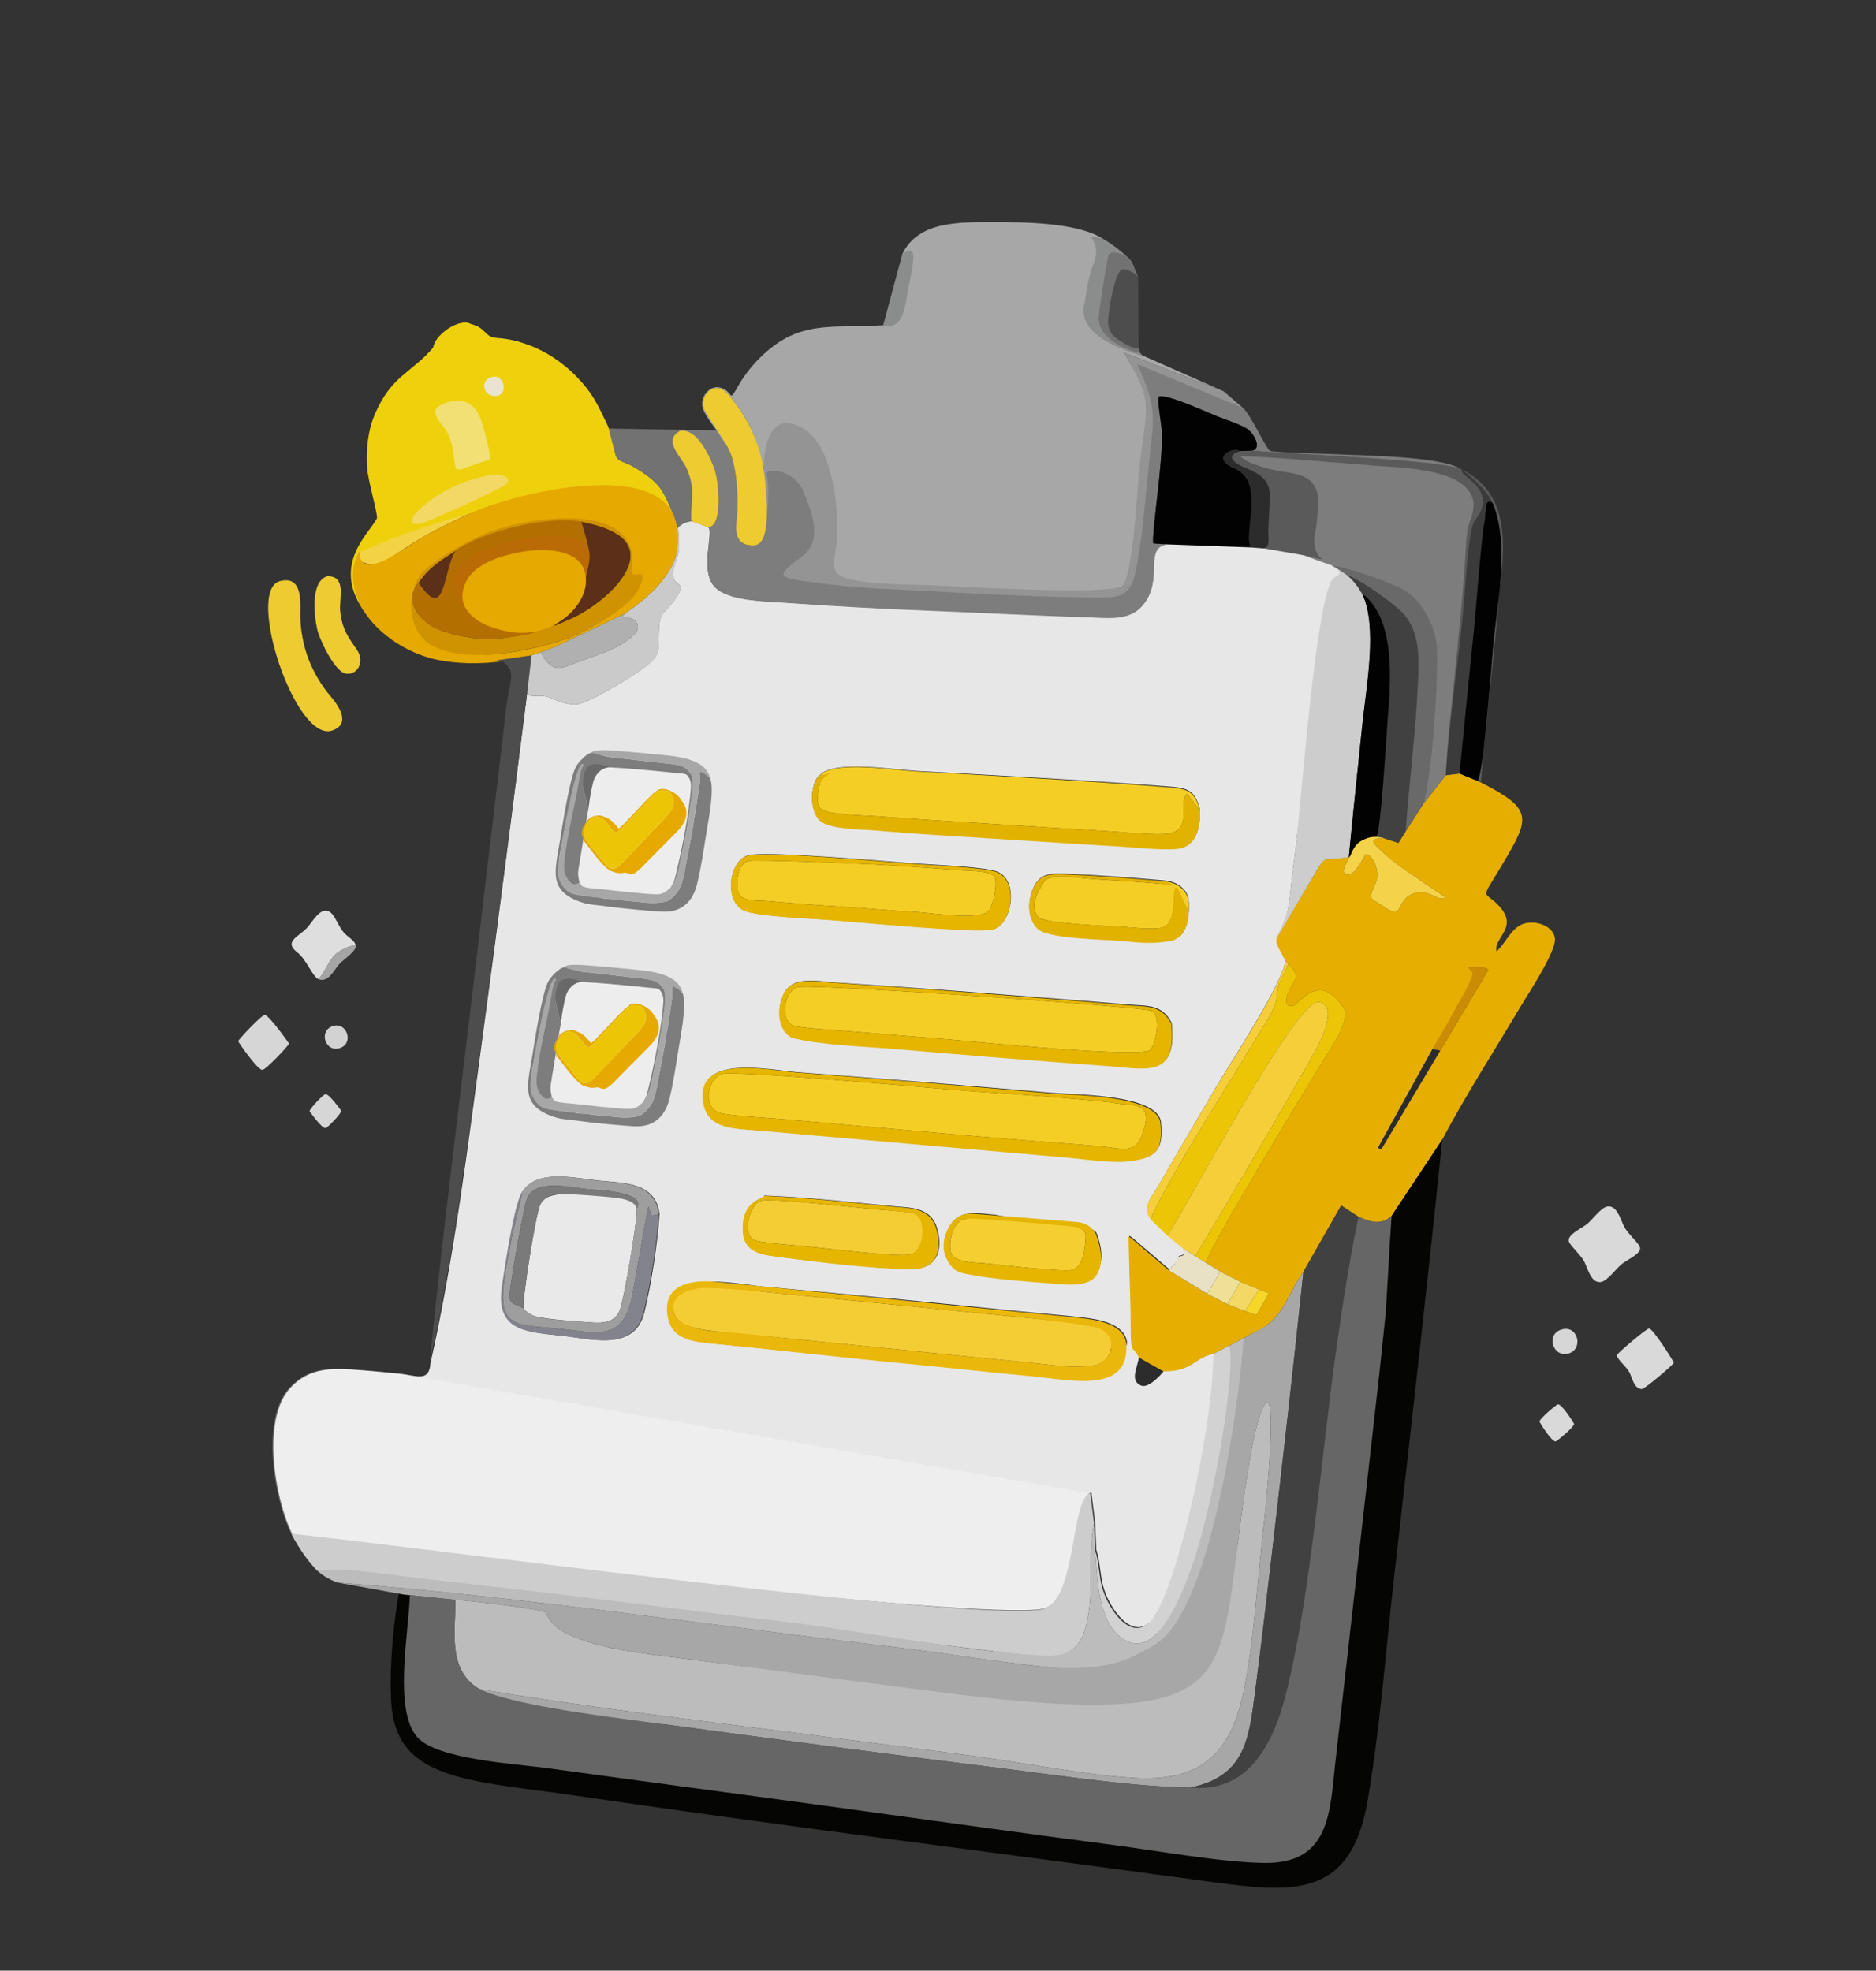 <?xml version="1.0" encoding="UTF-8"?>
<!DOCTYPE svg PUBLIC "-//W3C//DTD SVG 1.1//EN" "http://www.w3.org/Graphics/SVG/1.1/DTD/svg11.dtd">
<!-- Creator: CorelDRAW 2020 (64-Bit) -->
<svg xmlns="http://www.w3.org/2000/svg" xml:space="preserve" width="100%" height="100%" version="1.1" style="shape-rendering:geometricPrecision; text-rendering:geometricPrecision; image-rendering:optimizeQuality; fill-rule:evenodd; clip-rule:evenodd"
viewBox="0 0 161.114 169.27"
 xmlns:xlink="http://www.w3.org/1999/xlink"
 xmlns:xodm="http://www.corel.com/coreldraw/odm/2003">
 <rect x="0" y="0" width="161.114" height="169.27" fill="#333333" stroke="none"/>
 <defs>
  <style type="text/css">
   <![CDATA[
    .fil56 {fill:none}
    .fil11 {fill:#020202}
    .fil4 {fill:#050504}
    .fil44 {fill:#2C2C2C}
    .fil32 {fill:#3B3B3B}
    .fil6 {fill:#414141}
    .fil14 {fill:#4D4D4D}
    .fil23 {fill:#5A5A5A}
    .fil40 {fill:#5B2F18}
    .fil12 {fill:#666666}
    .fil26 {fill:dimgray}
    .fil34 {fill:#727272}
    .fil37 {fill:#7A7A7A}
    .fil7 {fill:#7D7D7D}
    .fil35 {fill:#82838D}
    .fil46 {fill:#8B8C8C}
    .fil15 {fill:#949494}
    .fil29 {fill:#9E9E9E}
    .fil50 {fill:#A5A5A5}
    .fil1 {fill:#A7A7A7}
    .fil38 {fill:#B0B0B0}
    .fil27 {fill:#B46F01}
    .fil41 {fill:#BA6B05}
    .fil3 {fill:#BCBCBC}
    .fil48 {fill:#CA8C05}
    .fil20 {fill:#CACACA}
    .fil5 {fill:#CDCDCD}
    .fil25 {fill:#CF9201}
    .fil24 {fill:#D2D2D2}
    .fil45 {fill:#D6D6D6}
    .fil33 {fill:#D9D9D9}
    .fil39 {fill:#DEDEDE}
    .fil21 {fill:#E2B200}
    .fil54 {fill:#E5A900}
    .fil2 {fill:#E5AE00}
    .fil18 {fill:#E5B500}
    .fil0 {fill:#E7E7E7}
    .fil47 {fill:#E9E1C6}
    .fil10 {fill:#E9E9E9}
    .fil17 {fill:#EAB80B}
    .fil51 {fill:#EAE3D2}
    .fil13 {fill:#ECC606}
    .fil28 {fill:#EDCB31}
    .fil53 {fill:#EDEDED}
    .fil31 {fill:#EFD00C}
    .fil49 {fill:#EFE097}
    .fil30 {fill:#F3D343}
    .fil42 {fill:#F3D866}
    .fil36 {fill:#F3E074}
    .fil8 {fill:#F4CD34}
    .fil43 {fill:#F4D34B}
    .fil9 {fill:#F5CE25}
    .fil22 {fill:#F5CE30}
    .fil16 {fill:#F5CE39}
    .fil19 {fill:#F5D946}
    .fil52 {fill:#F6D629}
    .fil55 {fill:white;fill-opacity:0.302}
   ]]>
  </style>
 </defs>
 <g id="Слой_x0020_1">
  <g id="_1840732784128">
   <g>
    <path class="fil0" d="M57.439 113.218c-0.966,-4.511 5.827,-2.909 8.143,-2.705 7.238,0.637 14.672,1.376 21.907,2.11 1.819,0.184 3.67,0.33 5.482,0.535 1.378,0.156 3.655,0.527 3.824,2.18 -0.419,2.037 -1.238,2.369 -3.672,2.611 -1.486,0.148 -2.935,0.35 -4.52,0.205 -3.648,-0.334 -7.285,-0.745 -10.932,-1.086 -5.486,-0.512 -10.885,-1.15 -16.349,-1.671 -1.588,-0.152 -3.48,-0.294 -3.883,-2.179zm43.189 -25.358c0.495,4.753 -2.115,3.882 -5.651,3.632 -5.947,-0.42 -12.122,-0.924 -18.071,-1.426 -2.64,-0.223 -6.371,-0.319 -8.852,-0.949 -1.371,-0.683 -1.306,-2.779 -0.661,-3.903 0.809,-1.409 2.926,-0.918 4.321,-0.829 6.634,0.42 13.501,0.961 20.14,1.483 1.657,0.13 3.314,0.262 4.97,0.407 1.68,0.148 2.963,-0.067 3.803,1.585zm-6.473 18c0.423,1.107 0.739,2.526 -0.086,3.593 -0.862,1.115 -2.553,0.821 -3.787,0.728 -1.931,-0.145 -6.57,-0.436 -8.192,-1.106 -1.083,-1.058 -1.294,-2.335 -0.533,-3.729 0.843,-1.544 2.432,-1.119 3.925,-1.005 2.095,0.456 7.499,0.347 8.674,1.519zm-49.233 -3.54c1.257,-1.948 4.476,-1.113 6.535,-0.913 2.136,0.207 4.873,0.144 5.183,2.874 -0.143,2.356 -0.725,6.198 -1.311,8.485 -0.856,3.341 -4.537,2.232 -7.075,1.963 -3.144,-0.335 -5.693,-0.422 -5.067,-4.369 0.251,-1.581 1.009,-6.95 1.734,-8.039zm20.717 0.369c3.624,0.138 7.283,0.544 10.894,0.899 1.648,0.162 3.426,0.024 3.964,1.976 0.537,1.946 -0.106,3.466 -2.271,3.426 -3.17,-0.058 -7.662,-0.567 -10.851,-0.992 -1.658,-0.221 -3.465,-0.265 -3.529,-2.345 -0.083,-2.72 1.865,-2.622 1.793,-2.964zm-5.167 -7.805c-0.951,-4.482 5.706,-2.958 8.061,-2.784 7.248,0.536 14.626,1.151 21.87,1.77 1.873,0.16 9.087,0.102 9.31,2.552 0.222,2.434 -0.449,2.961 -2.621,3.254 -1.515,0.205 -3.893,-0.177 -5.496,-0.308l-21.757 -1.881c-1.818,-0.165 -3.628,-0.324 -5.449,-0.464 -1.602,-0.123 -3.513,-0.231 -3.918,-2.14zm38.946 -19.309c0.778,0.056 1.485,0.107 2.083,0.649 0.469,0.426 0.679,0.843 0.602,2.035 -0.14,1.469 -0.484,2.337 -1.679,2.524 -1.426,0.223 -2.487,0.142 -3.919,-0.007 -1.474,-0.153 -6.499,-0.147 -7.407,-1.078 -0.839,-0.861 -0.841,-2.229 -0.405,-3.311 0.568,-1.406 1.531,-1.393 2.856,-1.34 2.613,0.105 5.262,0.303 7.868,0.529zm-35.087 -2.126c1.69,-0.38 11.913,0.556 14.391,0.727 1.372,0.094 5.931,0.28 6.936,0.697 1.901,0.789 1.255,4.559 -0.393,4.937 -1.478,0.339 -11.959,-0.675 -14.297,-0.835 -1.511,-0.103 -5.721,-0.28 -6.936,-0.725 -1.907,-0.699 -1.474,-4.401 0.299,-4.8zm6.043 -6.846c1.214,-1.362 6.416,-0.489 8.263,-0.387 7.081,0.391 14.674,0.791 21.725,1.339 1.628,0.126 2.278,0.315 2.683,1.963 0.033,1.557 -0.235,3.229 -2.1,3.35 -1.433,0.093 -3.686,-0.161 -5.194,-0.246 -3.412,-0.191 -6.828,-0.419 -10.24,-0.627 -3.378,-0.206 -6.85,-0.398 -10.215,-0.69 -1.215,-0.106 -3.776,-0.082 -4.722,-0.728 -1.151,-0.785 -0.986,-3.365 -0.201,-3.974zm-11.696 -21.727l-0.45 0.275c0.069,0.813 0.188,1.764 -0.019,2.562 -0.163,0.629 -0.48,1.099 -0.4,1.783 0.111,0.939 1.296,0.411 0.147,2.009 -1.047,1.456 -1.325,0.898 -1.373,2.977 -0.032,1.372 0.123,1.743 -1.016,2.663 -1.163,0.938 -4.436,2.906 -5.724,3.289 -0.67,0.199 -1.646,-0.077 -2.254,-0.37 -1.353,-0.652 -1.975,0.081 -2.313,-0.568 -1.222,9.734 -2.465,19.483 -3.782,29.204 -1.28,9.444 -2.445,19.118 -4.528,28.417 -0.106,1.635 -1.265,1.022 -2.514,0.896 -1.185,-0.12 -2.378,-0.241 -3.566,-0.327 -2.295,-0.166 -4.28,-0.286 -5.966,1.554 -2.47,2.695 -1.312,9.487 0.183,12.528 12.068,1.834 58.719,7.397 64.403,6.428 3.059,-0.522 2.48,-9.184 4.126,-9.967l0.098 -0.015 0.322 2.552 0.1 2.341c0.515,1.678 0.181,2.845 1.236,4.68 0.643,1.116 1.946,2.719 3.344,1.601 0.916,-0.733 2.979,-5.968 3.365,-7.308 1.857,-5.752 2.56,-14.908 2.184,-15.871 -1.836,0.444 -1.722,1.496 -4.306,1.518 -0.344,0.446 -1.3,1.454 -1.887,1.224 -1.023,-0.4 -0.326,-1.544 -0.213,-2.408 -0.464,-1.081 -0.652,-0.224 -0.691,-1.989 -0.019,-0.863 -0.006,-1.743 -0.035,-2.6 -0.03,-0.888 -0.252,-4.588 -0.11,-5.159l-0.054 -0.656 0.285 0.192 3.172 2.714 0.503 -0.565 0.299 -0.557 -0.043 -0.026 0.535 -0.163 0.049 -0.078 -0.232 -0.574 -1.26 -1.022 -1.409 -1.381c-0.827,-1.087 0.023,-1.813 0.616,-2.859 0.526,-0.928 1.067,-1.85 1.608,-2.769 1.09,-1.85 2.165,-3.7 3.25,-5.552 1.039,-1.773 6.243,-9.688 6.02,-11.121l-0.687 -1.682c0.609,-1.531 0.926,-2.052 1.098,-3.788 0.137,-1.387 0.315,-2.737 0.493,-4.118 0.474,-3.681 2.307,-21.944 3.459,-22.507 0.428,0.457 0.159,1.297 0.442,1.62 0.535,0.612 1.159,0.297 1.298,-0.489 0.163,-0.925 -0.27,-1.521 -1.146,-2.157 -0.467,-0.512 -0.526,-0.483 -1.108,-0.822l-2.363 -0.843 -3.306 -0.569 -1.304 -0.093 -6.994 -0.243c-1.983,0.264 -0.502,2.627 -1.788,4.764 -1.18,1.961 -3.221,1.556 -5.229,1.502 -4.337,-0.117 -8.651,-0.357 -12.983,-0.519 -4.246,-0.158 -8.625,-0.39 -12.864,-0.688 -1.657,-0.117 -4.337,-0.128 -5.706,-1.07 -1.897,-1.304 -0.202,-5.227 -0.931,-5.412l-1.372 -0.511 -0.713 0.12z"/>
    <path class="fil1" d="M77.491 21.827l0.674 -0.001 -0.286 0.055c0.177,1.329 0.2,1.34 -0.1,2.845 -0.201,1.006 -0.466,2.929 -1.928,3.208 -4.494,0.323 -7.332,-0.622 -10.864,3.082 -0.546,0.572 -1.095,1.287 -1.491,1.972 -1.013,1.748 -0.395,0.723 -1.557,0.331 -0.929,-0.313 -1.745,0.65 -1.627,1.547 0.093,0.699 1.07,1.839 1.236,2.111l-3.291 -0.061 0.079 0.585 3.111 3.076 -1.574 -3.497 1.744 0.216 0.809 1.016c-0.504,-1.117 -1.346,-2.091 -1.899,-3.038 -0.622,-1.065 0.748,-2.9 2.074,-1.347 0.637,0.746 1.522,2.077 1.929,2.964 0.561,1.226 0.807,2.807 1.228,3.688 -0.039,-1.269 0.441,-1.927 1.645,-2.78 0.907,-0.643 0.462,-1.27 1.533,-0.675 2.549,1.417 2.561,6.379 2.405,9.121 -0.047,0.831 -0.268,2.591 0.235,3.205 0.87,1.06 7.306,0.988 8.841,1.066 2.578,0.13 14.575,0.803 16.049,0.028 0.98,-0.516 1.599,-8.975 1.759,-10.468 0.562,-5.226 0.994,-5.274 -1.675,-9.774l8.535 3.309 -6.964 -3.079c-1.868,-0.438 -5.135,-2.179 -4.674,-4.556 0.204,-1.052 0.371,-2.133 0.777,-3.062 1.034,-2.368 -1.182,-2.32 0.439,-2.44 -2.215,-1.367 -6.706,-1.403 -9.283,-1.391 -2.765,0.013 -6.479,-0.194 -7.89,2.745z"/>
    <path class="fil2" d="M123.687 90.243l-5.077 8.494 -0.258 -0.156 4.671 -8.46c1.292,-2.015 1.923,-3.382 2.504,-4.368 0.273,-0.464 1.165,-1.733 1.026,-2.241 -0.046,-0.169 -0.802,-0.45 -0.073,-0.445 0.689,0.004 0.85,-0.063 1.345,0.228l-4.138 6.948zm0.513 -23.693l-1.987 2.536 -1.496 2.335 -0.622 0.981 -1.266 -0.415c-1.413,0.056 -0.894,0.446 -0.046,1.251 0.999,0.948 1.796,1.439 2.941,2.204l2.433 1.664c-0.866,0.372 -1.473,-0.966 -2.942,-0.284 -1.267,0.588 -0.764,2.113 -2.129,1.204 -1.556,-1.037 -1.618,-0.639 -0.938,-2.164 0.441,-0.987 -0.26,-2.528 -0.884,-2.475 -0.013,0.009 -0.798,1.553 -1.231,1.673 -1.233,0.342 -0.267,-1.208 -0.049,-1.576l-0.146 0.146c-0.464,0.046 -0.927,0.091 -1.391,0.137 -0.975,0.096 -0.748,-0.022 -1.256,0.825l-2.857 4.753c-1.051,1.748 -0.902,1.244 0.019,3.121l0.289 0.302c0.9,1.012 0.805,1.081 0.155,2.128 -0.268,0.431 -0.662,1.647 0.247,1.502 0.526,-0.084 2.197,-3.073 4.346,0.168 0.587,0.887 -0.785,3.002 -1.31,3.823 -1.15,1.798 -10.371,16.978 -10.517,18.072l1.235 0.766 1.72 0.873 1.598 0.668 0.868 0.313 -1.067 1.833 -0.012 0.049 -0.973 -0.341 -1.524 -0.598 -1.733 -0.897 -3.296 -2.009 -3.169 -2.719 -0.285 -0.192c0.037,1.957 0.093,3.854 0.157,5.815 0.028,0.856 0.013,1.736 0.031,2.599 0.036,1.765 0.225,0.907 0.688,1.99l2.098 1.187c2.583,-0.018 2.471,-1.07 4.307,-1.512l1.424 -0.73 0.851 -0.445 1.104 -0.593 0.833 -0.418c1.988,-1.339 2.205,-3.039 3.514,-4.847l3.249 -5.707 1.489 0.972c0.872,0.354 1.878,0.833 2.841,-0.079l4.349 -6.549c1.98,-3.756 4.503,-7.675 6.687,-11.363 0.666,-1.125 3.18,-4.875 2.987,-5.974 -0.203,-1.167 -1.966,-1.608 -2.934,-1.107 -0.905,0.467 -1.298,1.572 -2.074,2.271 -0.296,-1.211 2.07,-2.059 0.064,-4.057 -1.212,-1.207 -1.45,-0.228 0.497,-3.512 2.334,-3.936 2.581,-4.643 -1.908,-6.938l-0.247 -0.117 -1.589 -0.652 -1.148 0.109z"/>
    <path class="fil3" d="M39.114 137.42c0.043,2.459 -0.774,6.011 2.071,7.665 9.448,1.598 18.988,2.693 28.493,3.934 4.534,0.592 9.069,1.18 13.604,1.768 4.465,0.58 9.666,1.644 14.023,1.919 5.584,0.351 8.279,-1.811 9.462,-7.255 0.95,-4.37 1.227,-10.076 1.792,-14.66 0.025,-0.206 1.281,-11.975 0.045,-10.132 -1.064,1.588 -2.019,9.721 -2.304,11.972 -1.723,9.171 -1.372,13.212 -11.853,13.333 -5.883,0.068 -11.374,-0.563 -17.196,-1.251 -6.244,-0.739 -12.472,-1.454 -18.708,-2.271 -3.007,-0.394 -7.046,-0.765 -9.763,-2.073 -0.86,-0.414 -1.519,-0.949 -1.9,-1.842 -0.132,-0.31 -6.948,-1.086 -7.767,-1.106z"/>
    <path class="fil4" d="M119.515 104.437c-0.378,4.557 -1.828,8.793 -2.31,13.366l-3.75 33.381c-0.426,4.311 -0.108,7.382 -5.467,7.323 -3.569,-0.039 -9.286,-1.371 -13.004,-1.858 -8.341,-1.093 -15.675,-3.435 -24.011,-4.577 -7.893,-1.081 -16.047,-0.447 -23.938,-1.537 -2.683,-0.371 -9.061,0.517 -10.768,-1.391 -2.088,-2.335 -1.001,-8.913 -0.91,-12.113 -0.046,0.003 -1.106,-0.144 -1.106,-0.144 -0.383,1.987 -0.877,6.443 -0.636,9.546 0.282,3.626 2.312,5.252 5.812,6.2 2.718,0.736 6.223,1.049 9.067,1.468 18.619,2.744 37.199,5.039 55.821,7.584 6.996,0.956 11.68,1.177 13.113,-6.889 1.048,-5.896 1.565,-12.833 2.25,-18.869 1.437,-12.665 2.888,-25.361 4.185,-38.04l-4.349 6.549z"/>
    <path class="fil1" d="M99.191 141.004c-1.346,1.322 -1.908,1.08 -3.824,1.472 -1.843,0.377 -3.701,0.885 -5.598,0.696 -4.132,-0.414 -8.544,-1.178 -12.741,-1.673 -15.954,-1.881 -32.071,-4.326 -48.07,-5.57l5.673 1.028 4.483 0.464c0.82,0.02 7.635,0.796 7.768,1.106 0.381,0.893 1.04,1.428 1.9,1.842 2.717,1.307 6.756,1.679 9.763,2.073 5.224,0.685 11.981,1.574 18.34,2.409 6.453,0.846 12.508,1.633 17.606,1.574 10.48,-0.121 10.569,-3.993 11.811,-13.794 0.285,-2.25 1.239,-10.384 2.304,-11.972 1.235,-1.843 -0.02,9.926 -0.045,10.132 -0.565,4.584 -0.842,10.29 -1.792,14.66 -1.183,5.444 -3.878,7.606 -9.462,7.255 -4.357,-0.274 -9.558,-1.339 -14.023,-1.919 -4.535,-0.588 -9.069,-1.176 -13.604,-1.768 -9.505,-1.241 -19.045,-2.336 -28.493,-3.934l1.395 0.773c4.56,1.51 9.689,1.985 14.563,2.256 9.903,1.343 19.869,2.658 29.785,3.888 4.966,0.616 10.33,1.456 15.307,1.545 4.576,-0.968 4.995,-3.948 5.524,-7.978 0.527,-4.015 0.996,-8.031 1.466,-12.052 0.943,-8.075 1.865,-16.18 2.711,-24.266 -1.249,1.725 -1.504,3.353 -3.253,4.662 -0.083,0.062 -1.785,0.962 -1.876,1.023l-0.012 -0.03z"/>
    <path class="fil5" d="M25.009 131.741c0.563,1.048 1.211,2.09 2.165,3.111 4.131,0.359 13.374,1.711 18.669,2.328 6.806,0.793 13.515,1.51 20.318,2.286 6.453,0.736 12.806,1.599 19.254,2.378 2.594,0.313 6.528,1.56 7.642,-1.524 1.076,-2.979 0.269,-6.326 0.903,-9.491l-0.319 -2.553 -0.098 0.014c-1.647,0.781 -1.079,9.444 -4.139,9.962 -6.229,1.054 -54.631,-5.539 -64.394,-6.512z"/>
    <path class="fil6" d="M111.936 109.252c-0.846,8.085 -1.768,16.191 -2.711,24.266 -0.47,4.021 -0.939,8.037 -1.466,12.052 -0.529,4.03 -0.949,7.01 -5.524,7.978 2.32,0.491 5.19,-0.459 6.362,-2.5 8.428,-14.667 4.092,-17.248 7.389,-32.233 1.286,-5.847 1.388,-8.322 0.689,-14.298l-1.489 -0.972 -3.249 5.707z"/>
    <path class="fil7" d="M111.883 47.681l2.362 0.846 0.383 0.128c1.552,0.239 4.439,1.437 5.802,2.244 1.437,0.852 2.676,3.085 2.773,4.713 0.064,2.505 -0.335,11.311 -0.99,13.473l1.987 -2.536 0.135 -1.712c0.49,-5.683 1.276,-11.785 1.62,-17.444 0.058,-0.957 0.232,-1.703 0.583,-2.61 0.347,-0.9 0.423,-0.663 0.302,-1.593 -0.199,-1.527 -0.659,-2.329 -2.485,-2.957 -1.397,-0.48 -4.185,-0.494 -5.748,-0.599 -1.214,-0.081 -11.857,-0.616 -12.126,-0.417 1.175,0.919 2.087,1.339 3.509,1.538 1.356,0.19 2.214,0.241 2.469,1.957 0.079,0.535 -0.136,2.442 -0.267,3 -0.42,1.801 1.425,2.397 1.433,2.346l-1.742 -0.378z"/>
    <path class="fil7" d="M64.741 46.85c-1.44,0.043 -1.614,-0.963 -1.489,-2.103 0.183,-1.677 0.101,-4.976 -0.825,-6.435l-0.878 -1.335 -3.291 -0.061 3.19 3.661c0.262,0.851 0.669,4.741 -0.665,4.71 0.73,0.185 -0.971,4.106 0.924,5.413 1.368,0.943 4.048,0.958 5.705,1.077 4.239,0.304 8.617,0.542 12.863,0.705 4.331,0.167 8.645,0.413 12.982,0.536 2.008,0.057 4.049,0.465 5.231,-1.495 1.289,-2.135 -0.189,-4.5 1.794,-4.761l-1.24 -0.087c-0.13,-1.126 0.852,-6.876 0.739,-9.592 -0.026,-0.63 -0.402,-2.611 -0.267,-3.007 0.571,-0.315 4.225,1.368 5.026,1.686 0.734,0.291 1.769,0.621 2.429,0.987 0.782,0.434 1.454,1.854 0.518,1.964l17.919 1.535c-1.812,-1.063 -8.336,-1.118 -10.698,-1.232 -0.816,-0.039 -5.222,-0.151 -5.63,-0.286 -0.288,-0.096 -1.624,-3.018 -2.288,-3.657l-9.315 -3.989c1.745,3.776 1.468,4.698 1.039,8.752 -0.318,3.006 -0.525,6.4 -1.146,9.331 -0.422,1.994 -1.252,2.073 -3.14,2.052 -4.37,-0.049 -9.47,-0.447 -13.808,-0.702 -3.122,-0.184 -5.581,-0.308 -8.691,-0.707 -4.597,-0.589 -5.013,0.093 -2.46,-1.847 1.779,-1.352 0.866,-4.564 0.194,-6.172 -0.381,-0.911 -1.735,-1.571 -2.707,-1.637 -1.077,-0.073 -1.146,0.404 -1.008,1.534 0.063,0.511 0.1,1.917 -0.025,3.14 -0.109,1.069 -0.327,2.003 -0.981,2.022z"/>
    <path class="fil8" d="M57.922 112.902c0.336,0.848 1.539,1.188 2.709,1.352 2.268,0.319 4.741,0.468 7.041,0.707l20.961 2.109c1.874,0.178 3.248,0.461 5.16,0.235 2.118,-0.251 1.922,-2.827 1.075,-3.159 -2.163,-0.553 -5.874,-0.872 -8.02,-1.085l-21.069 -2.081c-1.653,-0.171 -3.698,-0.556 -5.28,-0.608 -1.458,-0.049 -3.179,0.895 -2.577,2.531z"/>
    <path class="fil9" d="M61.991 92.249c-1.187,0.369 -1.895,3.115 0.19,3.43 1.63,0.246 3.678,0.323 5.357,0.47 7.113,0.624 14.242,1.301 21.354,1.861 1.827,0.144 3.674,0.272 5.497,0.439 2.052,0.187 3.197,0.844 3.849,-1.4 0.704,-2.425 -0.863,-2.046 -2.238,-2.266 -1.147,-0.184 -2.452,-0.274 -3.618,-0.381 -2.806,-0.261 -5.643,-0.443 -8.456,-0.633 -2.82,-0.191 -20.8,-1.872 -21.936,-1.519z"/>
    <path class="fil9" d="M70.365 66.636l0.513 -0.051 0.167 -0.048c-0.744,0.234 -0.342,-0.163 -0.631,0.832 -0.15,0.516 -0.394,1.781 0.101,2.126 0.737,0.513 3.726,0.535 4.767,0.614 3.313,0.252 6.66,0.457 9.977,0.661 3.211,0.197 6.421,0.422 9.632,0.604 1.49,0.085 3.543,0.325 4.972,0.277 2.872,-0.097 1.198,-2.76 2.095,-3.457l1.074 1.398c-0.403,-1.649 -1.052,-1.838 -2.681,-1.966 -7.05,-0.556 -14.642,-0.967 -21.723,-1.367 -1.847,-0.104 -7.048,-0.984 -8.263,0.377z"/>
    <path class="fil9" d="M68.52 84.792c-1.145,0.33 -1.547,2.637 -0.525,3.237 0.487,0.285 3.606,0.436 4.398,0.503 2.948,0.248 5.894,0.5 8.844,0.727 2.109,0.163 16.848,1.688 17.555,0.913 0.444,-0.486 1.06,-3.048 -0.002,-3.373 -0.691,-0.211 -11.466,-0.998 -12.599,-1.081 -2.223,-0.163 -16.865,-1.158 -17.671,-0.926z"/>
    <path class="fil5" d="M109.647 80.567l3.466 -5.847c0.643,-1.069 0.522,-0.883 1.781,-0.969l0.943 -0.122c0.364,-3.817 0.774,-7.642 1.169,-11.457 0.323,-3.121 1.338,-8.422 -0.029,-11.189 -0.813,-1.391 -1.072,-1.511 -2.35,-2.328l-0.383 -0.128c1.342,0.783 0.663,0.83 0.287,1.131 -1.5,1.206 -2.84,19.968 -3.263,23.219 -0.179,1.381 -0.359,2.731 -0.498,4.118 -0.174,1.736 -0.513,2.041 -1.124,3.571z"/>
    <path class="fil3" d="M66.224 139.152c-6.803,-0.776 -13.616,-1.681 -20.422,-2.474 -2.965,-0.346 -5.94,-0.674 -8.907,-1.009 -3.096,-0.349 -6.642,-0.983 -9.72,-0.817 0.424,0.397 0.982,0.764 1.783,1.076 15.999,1.244 32.116,3.689 48.07,5.57 4.197,0.495 8.609,1.259 12.741,1.673 1.897,0.19 3.671,0.163 5.514,-0.214 1.36,-0.278 2.522,-0.915 3.515,-1.454 0.55,-0.299 1.074,-0.716 1.606,-1.337 3.831,-4.481 5.965,-19.174 6.405,-25.229l-1.174 0.618c0.096,4.239 -1.807,15.022 -3.303,19.114 -0.699,1.913 -2.751,7.59 -5.504,6.314 -2.606,-1.208 -2.57,-5.51 -2.77,-7.811l-0.097 -2.341c-0.635,3.165 0.172,6.511 -0.903,9.491 -0.59,1.634 -1.93,1.976 -3.446,1.889 -7.15,-0.407 -16.001,-2.216 -23.387,-3.058z"/>
    <path class="fil10" d="M44.967 112.373c0.22,0.335 0.579,0.549 1.008,0.689 0.779,0.253 3.899,0.475 4.998,0.542 0.928,0.056 1.809,-0.083 2.216,-0.965 0.388,-0.84 1.57,-7.891 1.498,-8.843 0.131,-1.317 -4.68,-1.298 -6.196,-1.235 -0.888,0.037 -1.714,0.127 -2.094,0.915 -0.38,0.787 -1.543,8.03 -1.431,8.897z"/>
    <path class="fil11" d="M100.281 46.761l6.994 0.252c0.221,-0.021 0.511,-0.187 0.526,-0.772 0.033,-1.289 0.392,-2.133 0.296,-3.592 -0.043,-0.651 -0.946,-2.159 -1.595,-2.376 -2.605,-0.871 -0.661,-1.707 0.006,-1.455l0.978 -0.105c0.936,-0.11 0.264,-1.53 -0.518,-1.964 -0.659,-0.366 -1.695,-0.696 -2.429,-0.987 -0.801,-0.318 -4.455,-2 -5.026,-1.686 -0.134,0.395 0.241,2.377 0.267,3.007 0.112,2.716 -0.869,8.466 -0.739,9.592l1.24 0.087z"/>
    <path class="fil12" d="M114.628 151.854l3.834 -33.883 0.548 -5.207c0.464,-7.826 0.438,-7.517 0.505,-8.326 -0.963,0.911 -1.969,0.433 -2.841,0.079 -0.699,3.273 -1.305,7.115 -1.894,11.246 -1.265,8.876 -2.202,21.397 -4.371,29.86 -1.124,4.385 -3.336,8.396 -8.174,7.925 -4.978,-0.089 -10.341,-0.929 -15.307,-1.545 -9.916,-1.23 -19.882,-2.545 -29.785,-3.888 -2.03,-0.275 -5.093,-0.646 -8.067,-1.121 -3.202,-0.511 -6.299,-1.144 -7.891,-1.908 -2.845,-1.655 -2.028,-5.206 -2.071,-7.665l-4.165 -0.431c0,0 0.142,0.032 0.25,0.026 -0.09,3.2 -1.437,9.879 0.652,12.213 1.706,1.908 8.504,2.276 11.186,2.647 7.891,1.091 15.794,2.131 23.687,3.212 8.335,1.142 16.674,2.312 25.016,3.405 3.718,0.487 9.267,1.484 12.837,1.523 5.358,0.058 5.626,-3.849 6.053,-8.161z"/>
    <path class="fil9" d="M64.23 73.959c-0.872,0.285 -0.974,1.682 -0.893,2.443 0.118,1.11 1.639,0.912 2.537,0.991 2.135,0.189 4.308,0.352 6.447,0.485 2.122,0.132 4.247,0.341 6.369,0.456 1.178,0.064 5.67,0.788 6.278,-0.165 0.337,-0.53 0.716,-2.239 0.461,-2.803 -0.273,-0.605 -2.185,-0.553 -2.801,-0.602 -2.098,-0.166 -4.196,-0.307 -6.295,-0.449 -1.59,-0.108 -11.606,-0.519 -12.103,-0.356z"/>
    <path class="fil13" d="M98.831 104.75l1.407 1.383c1.67,-2.391 11.153,-20.547 13.062,-20.067 2.026,0.51 -0.586,4.655 -1.192,5.718 -3.019,5.302 -6.328,10.892 -9.453,16.119l0.909 0.557c0.146,-1.093 9.367,-16.273 10.517,-18.072 0.525,-0.822 1.897,-2.937 1.31,-3.823 -2.149,-3.241 -3.82,-0.252 -4.346,-0.168 -0.909,0.145 -0.515,-1.07 -0.247,-1.502 0.65,-1.047 0.744,-1.117 -0.155,-2.128 -0.501,1.465 -0.878,1.28 -1.02,3 -0.067,0.813 -0.92,2.063 -1.362,2.783 -0.986,1.605 -1.933,3.221 -2.936,4.815 -1.335,2.121 -5.856,9.484 -6.493,11.385z"/>
    <path class="fil14" d="M43.161 56.796c1.073,0.825 0.736,1.496 0.508,2.719 -0.229,1.225 -0.342,2.607 -0.491,3.856l-2.736 23c-1.217,10.211 -2.523,20.511 -3.55,30.736 2.095,-9.296 3.273,-18.969 4.565,-28.411 1.331,-9.719 2.585,-19.467 3.82,-29.199l0.374 -3.207 -2.964 0.428 0.009 0.057 0.465 0.021z"/>
    <path class="fil15" d="M65.721 44.827c0.224,-0.304 0.304,-2.721 0.248,-3.173 -0.139,-1.131 -0.345,-1.261 0.732,-1.187 0.972,0.066 1.896,0.809 2.278,1.721 0.672,1.608 1.753,4.192 -0.026,5.544 -2.553,1.939 -2.409,1.865 2.188,2.454 3.109,0.399 6.218,0.439 9.34,0.623 4.337,0.256 9.427,0.476 13.797,0.524 1.888,0.021 2.806,-0.163 3.229,-2.156 0.621,-2.931 0.854,-6.346 1.172,-9.352 0.429,-4.053 0.722,-4.787 -1.023,-8.563l9.131 3.811 -1.7 -1.463 -8.535 -3.309c2.669,4.5 1.86,4.654 1.298,9.879 -0.161,1.493 -0.544,9.654 -1.524,10.17 -1.474,0.774 -13.635,0.051 -16.213,-0.079 -1.535,-0.077 -7.371,0.009 -8.242,-1.052 -0.504,-0.613 -0.031,-2.06 0.016,-2.891 0.156,-2.743 -0.38,-8.124 -2.928,-9.54 -4.459,-2.478 -3.286,6.224 -3.237,8.039z"/>
    <path class="fil16" d="M100.237 106.132l1.258 1.024 1.159 0.746c3.125,-5.226 6.434,-10.817 9.453,-16.119 0.606,-1.063 3.218,-5.208 1.192,-5.718 -1.909,-0.481 -11.393,17.676 -13.062,20.067z"/>
    <path class="fil17" d="M57.922 112.902c-0.602,-1.636 1.37,-2.328 2.828,-2.28 1.582,0.053 3.376,0.186 5.029,0.357l21.069 2.081c1.982,0.197 4.682,0.501 6.878,0.858 2.508,0.407 2.072,3.148 0.067,3.386 -1.912,0.227 -3.286,-0.057 -5.16,-0.235l-20.961 -2.109c-1.774,-0.184 -3.585,-0.405 -5.359,-0.546 -1.251,-0.036 -3.88,-0.272 -4.391,-1.513zm-0.553 0.331c0.401,1.886 2.293,2.031 3.88,2.184 5.463,0.528 10.862,1.174 16.347,1.693 3.647,0.345 7.283,0.761 10.931,1.1 3.382,0.314 8.523,1.582 8.196,-2.806 -0.167,-1.653 -2.444,-2.027 -3.821,-2.185 -1.812,-0.207 -3.663,-0.355 -5.482,-0.542l-25.934 -2.575c-2.396,-0.238 -4.703,0.38 -4.117,3.131z"/>
    <path class="fil18" d="M61.991 92.249c1.135,-0.353 19.115,1.329 21.936,1.519 2.813,0.191 5.649,0.372 8.456,0.633 1.166,0.108 2.471,0.198 3.618,0.381 1.375,0.22 2.942,-0.159 2.238,2.266 -0.652,2.244 -1.797,1.587 -3.849,1.4 -1.823,-0.167 -3.67,-0.295 -5.497,-0.439 -7.111,-0.559 -14.24,-1.237 -21.354,-1.861 -1.68,-0.147 -3.727,-0.224 -5.357,-0.47 -2.085,-0.315 -1.378,-3.061 -0.19,-3.43zm-1.567 2.654c0.403,1.91 2.314,2.02 3.915,2.145 1.82,0.142 3.63,0.303 5.448,0.471l21.755 1.909c1.602,0.133 3.98,0.518 5.496,0.316 2.172,-0.291 2.844,-0.816 2.625,-3.25 -0.22,-2.451 -7.435,-2.402 -9.307,-2.565 -7.244,-0.629 -14.621,-1.254 -21.868,-1.799 -2.354,-0.177 -9.009,-1.71 -8.065,2.773z"/>
    <path class="fil19" d="M42.215 32.388c1.111,-0.309 1.46,1.486 0.443,1.622 -1.122,0.15 -1.509,-1.326 -0.443,-1.622zm-4.838 8.892l2.167 -0.952c-0.786,0.185 -0.259,-1.295 -1.065,-3.069 -0.409,-0.901 -2.082,-1.993 -0.265,-2.622 1.431,-0.496 2.473,-0.132 3.035,1.261 0.237,0.588 0.878,3.009 0.846,3.556l0.353 -0.1 5.56 -0.831c0.021,-0.047 -0.765,-2.812 -0.828,-3.215 -0.199,-1.261 -0.183,-2.117 -1.051,-3.139 -1.674,-1.973 -3.66,-2.373 -6.086,-1.579 -3.745,1.226 -2.381,3.45 -3.38,5.008 -0.798,1.245 -0.971,1.719 -0.632,3.244 0.174,0.785 0.369,2.417 1.348,2.44z"/>
    <path class="fil18" d="M68.52 84.792c0.806,-0.232 15.448,0.763 17.671,0.926 1.133,0.083 11.907,0.87 12.599,1.081 1.062,0.325 0.446,2.887 0.002,3.373 -0.707,0.775 -15.446,-0.75 -17.555,-0.913 -2.95,-0.227 -5.896,-0.479 -8.844,-0.727 -0.791,-0.067 -3.911,-0.217 -4.398,-0.503 -1.022,-0.6 -0.62,-2.907 0.525,-3.237zm-0.505 4.354c2.481,0.634 6.212,0.735 8.851,0.961 5.948,0.51 12.122,1.023 18.069,1.45 3.535,0.254 6.144,1.128 5.656,-3.625 -0.838,-1.654 -2.122,-1.441 -3.801,-1.59 -1.656,-0.148 -3.313,-0.282 -4.97,-0.414 -6.638,-0.53 -13.504,-1.08 -20.138,-1.509 -1.395,-0.09 -3.512,-0.584 -4.322,0.824 -0.646,1.123 -0.715,3.219 0.656,3.904z"/>
    <path class="fil8" d="M65.371 103.139c-1.05,0.329 -1.674,2.951 -0.562,3.386 0.616,0.241 3.52,0.441 4.345,0.519 1.556,0.147 7.854,0.938 8.93,0.73 0.843,-0.046 1.221,-1.059 1.165,-2.05 -0.077,-1.368 -0.251,-1.498 -1.413,-1.618 -1.196,-0.124 -2.858,-0.256 -3.181,-0.283 -1.413,-0.119 -8.481,-0.935 -9.285,-0.684z"/>
    <path class="fil6" d="M116.978 50.983c2.41,2.525 1.823,7.626 1.564,10.891 -0.122,1.54 -0.969,8.32 -0.331,10.057l0.617 0.056 1.266 0.415 0.622 -0.981c0.682,-4.183 1.243,-8.476 1.43,-12.721 0.09,-2.033 0.19,-4.748 -1.157,-6.433 -0.653,-0.816 -4.304,-2.623 -5.294,-2.854 0.543,0.468 0.879,0.919 1.282,1.57z"/>
    <path class="fil20" d="M53.688 52.685l-0.237 0.263c0.281,0.147 1.065,0.012 1.3,0.717 0.156,0.467 -0.298,0.845 -0.643,1.148 -0.704,0.619 -1.899,1.141 -2.79,1.45 -0.941,0.326 -1.843,0.684 -2.791,1.009 -1.437,0.492 -1.927,-1.116 -2.12,-1.239l-0.756 0.255 -0.374 3.207c0.337,0.649 0.96,-0.083 2.312,0.571 0.607,0.294 1.583,0.571 2.253,0.373 1.288,-0.381 4.564,-2.345 5.728,-3.282 1.141,-0.918 0.986,-1.289 1.02,-2.661 0.051,-2.079 0.328,-1.52 1.377,-2.975 1.151,-1.597 -0.035,-1.07 -0.144,-2.009 -0.08,-0.684 0.238,-1.155 0.402,-1.783 0.207,-0.798 0.09,-1.749 0.022,-2.563 -0.17,0.414 0.072,1.724 -0.241,2.694 -0.24,0.746 -0.63,1.348 -1.098,1.969 -0.798,1.058 -2.122,2.114 -3.22,2.855z"/>
    <path class="fil21" d="M70.365 66.636c-0.787,0.608 -0.954,3.188 0.196,3.974 0.945,0.646 3.506,0.626 4.721,0.733 3.365,0.297 6.837,0.494 10.214,0.704 3.411,0.212 6.827,0.444 10.239,0.64 1.508,0.086 3.761,0.343 5.194,0.252 1.865,-0.119 2.135,-1.791 2.105,-3.348l-1.074 -1.398c-0.897,0.696 0.778,3.36 -2.095,3.457 -1.429,0.048 -3.482,-0.192 -4.972,-0.277 -3.211,-0.182 -6.422,-0.407 -9.632,-0.604 -3.317,-0.204 -6.664,-0.409 -9.977,-0.661 -1.041,-0.079 -4.031,-0.101 -4.767,-0.614 -0.495,-0.345 -0.251,-1.61 -0.101,-2.126 0.341,-1.174 2.678,-1.313 -0.049,-0.733z"/>
    <path class="fil9" d="M102.079 78.332c0.136,-1.035 -0.131,-1.609 -0.6,-2.035 -0.597,-0.543 -1.304,-0.594 -2.082,-0.652l0.882 0.306 0 0c-0.026,0.002 -0.802,-0.047 -1.107,-0.077 -1.99,-0.192 -3.996,-0.245 -5.891,-0.422 -0.822,-0.077 -3.075,-0.425 -3.554,0.22 -0.563,0.757 -1.324,2.162 -0.573,3.089 0.472,0.583 6.277,0.779 7.361,0.852 0.734,0.05 3.026,0.334 3.556,-0.043 0.953,-0.678 0.653,-2.642 0.926,-3.095l0.091 -0.116 0.992 1.974z"/>
    <path class="fil18" d="M64.23 73.959c0.497,-0.163 10.513,0.248 12.103,0.356 2.099,0.142 4.197,0.283 6.295,0.449 0.616,0.049 2.528,-0.003 2.801,0.602 0.255,0.564 -0.124,2.273 -0.461,2.803 -0.607,0.953 -5.1,0.229 -6.278,0.165 -2.122,-0.115 -4.248,-0.324 -6.369,-0.456 -2.139,-0.133 -4.312,-0.297 -6.447,-0.485 -0.898,-0.079 -2.419,0.119 -2.537,-0.991 -0.081,-0.761 0.021,-2.158 0.893,-2.443zm0.083 -0.485c-1.774,0.396 -2.212,4.098 -0.305,4.8 1.215,0.447 5.424,0.629 6.935,0.734 2.337,0.163 12.818,1.19 14.296,0.854 1.648,-0.375 2.3,-4.144 0.4,-4.936 -1.005,-0.419 -5.564,-0.609 -6.935,-0.706 -2.477,-0.174 -12.699,-1.123 -14.39,-0.745z"/>
    <path class="fil22" d="M82.772 104.714c-1,0.319 -1.346,2.039 -1.091,2.915 0.253,0.87 2.331,0.811 3.11,0.901 1.158,0.133 6.413,0.723 7.23,0.56 1.069,-0.213 1.173,-2.007 1.223,-2.878 0.041,-0.707 -0.943,-0.948 -1.835,-1.004 -1.817,-0.115 -7.776,-0.77 -8.638,-0.494z"/>
    <path class="fil11" d="M125.31 66.43l1.75 0.72c0.377,-1.943 0.968,-9.419 1.219,-12.024 0.391,-3.778 1.489,-8.446 -0.049,-11.945 -0.363,-0.398 -0.715,-0.318 -0.755,0.169 -0.089,1.076 -0.398,2.391 -0.508,3.464 -0.247,2.402 -0.601,5.814 -0.747,7.23 -0.422,4.092 -0.511,8.293 -0.911,12.387z"/>
    <path class="fil23" d="M108.578 47.108l3.306 0.573 1.742 0.378c-0.008,0.052 -1.078,-0.608 -0.658,-2.408 0.13,-0.559 0.304,-2.465 0.224,-3 -0.246,-1.666 -1.501,-1.902 -2.949,-2.131 -1.121,-0.178 -2.839,-0.58 -3.761,-1.301 0.269,-0.199 10.692,0.723 11.906,0.804 2.52,0.169 9.546,0.342 7.92,4.552 -0.35,0.907 -0.378,1.799 -0.436,2.757 -0.344,5.659 -1.115,11.798 -1.605,17.481 0.576,-1.723 0.81,-4.565 0.958,-6.494 0.236,-2.219 0.449,-4.478 0.641,-6.7 0.096,-1.111 0.354,-5.755 0.874,-6.408 2.656,-3.039 -1.186,-4.371 -1.165,-4.88l2.619 2.87c1.445,3.545 0.448,8.163 0.085,11.926 -0.251,2.605 -0.684,9.917 -1.342,11.966l0.247 0.117c0.412,-4.953 1.033,-9.908 1.463,-14.866 0.378,-4.361 1.652,-9.736 -3.243,-12.094 -1.817,-0.679 -11.652,-1.138 -17.919,-1.535l-0.997 0.024c-2.043,0.398 0.594,1.956 1.097,2.125 0.624,0.209 1.161,1.321 1.117,2.013 -0.052,0.83 -0.315,1.372 -0.37,2.256 -0.035,0.564 0.798,1.833 0.246,1.977z"/>
    <path class="fil11" d="M115.838 73.629l0.146 -0.146c0.484,-1.291 1.093,-1.332 2.227,-1.553 0.409,-0.857 0.837,-8.517 0.959,-10.057 0.259,-3.264 0.741,-8.7 -2.192,-10.891 1.367,2.767 0.352,8.068 0.029,11.189 -0.395,3.815 -0.804,7.639 -1.169,11.457z"/>
    <path class="fil24" d="M104.21 116.285c-0.076,7.165 -3.513,21.523 -5.58,23.172 -1.4,1.117 -2.702,-0.488 -3.342,-1.605 -1.053,-1.836 -0.718,-3.003 -1.23,-4.681 0.2,2.302 0.164,6.603 2.77,7.811 2.753,1.276 4.804,-4.401 5.504,-6.314 1.495,-4.092 3.67,-14.979 3.303,-19.114l-1.424 0.73z"/>
    <path class="fil25" d="M48.177 53.419l-3.915 1.222c-2.265,0.417 -4.024,0.272 -6.203,-0.422 -1.673,-0.533 -3.568,-2.364 -2.108,-4.168l3.149 -2.71c2.165,-1.584 8.182,-2.776 10.835,-2.521l3.213 1.175c3.358,2.403 -2.695,6.981 -4.971,7.423zm6.304 -5.87c-0.317,-5.207 -10.002,-3.296 -12.898,-1.856 -1.689,0.703 -3.911,1.959 -5.267,3.184 -1.42,1.282 -1.74,4.176 -0.583,5.73 2.285,3.07 10.868,1.229 13.882,-0.132 1.485,-0.671 4.416,-2.219 5.301,-3.587 0.148,-0.229 0.963,-2.118 0.096,-1.928 -0.843,0.123 1.465,-2.315 -0.532,-1.411z"/>
    <path class="fil26" d="M114.374 48.57c0.567,0.284 0.881,0.562 1.322,0.843 0.99,0.231 4.306,2.624 4.959,3.44 1.346,1.685 1.205,3.876 1.115,5.909 -0.188,4.246 -0.748,8.433 -1.054,12.658l1.496 -2.335c0.777,-2.13 1.341,-10.997 1.189,-13.526 -0.098,-1.628 -1.242,-3.945 -2.679,-4.797 -1.363,-0.807 -4.798,-1.955 -6.349,-2.193z"/>
    <path class="fil27" d="M39.099 47.342l-0.234 0.393c-1.341,1.309 -0.905,1.787 -1.197,2.714l-1.159 0.064 -0.22 -0.459 -0.339 -0.002c-1.46,1.804 0.435,3.635 2.108,4.168 1.693,0.539 3.133,0.747 4.754,0.617 0.465,-0.037 2.57,-0.257 3.116,-0.528l-2.78 -1.429c-10.697,-2.967 4.071,-7.787 7.432,-5.576l0.484 -1.034 -1.13 -1.448c-2.654,-0.592 -8.67,0.842 -10.835,2.521z"/>
    <path class="fil28" d="M62.426 38.311c0.926,1.459 1.008,4.758 0.825,6.435 -0.124,1.14 0.049,2.146 1.489,2.103 1.461,-0.044 1.103,-3.685 1.034,-4.763 -0.112,-1.755 -0.382,-3.311 -1.245,-5.197 -0.407,-0.887 -1.293,-2.218 -1.929,-2.964 -1.325,-1.553 -2.696,0.283 -2.074,1.347 0.554,0.948 1.274,1.915 1.899,3.038z"/>
    <path class="fil29" d="M44.967 112.373c-1.042,-0.487 -1.33,-0.339 -1.143,-1.7 0.191,-1.396 1.156,-7.215 1.506,-7.869 0.821,-1.53 3.656,-0.82 5.088,-0.659 0.616,0.07 5.182,0.16 4.27,1.651 0.072,0.952 -1.11,8.003 -1.498,8.843 -0.441,0.954 -1.437,1.039 -2.448,0.947 -1.244,-0.114 -3.393,-0.195 -4.439,-0.435 -0.572,-0.131 -1.062,-0.361 -1.335,-0.778zm-0.102 -10.054c-0.009,0.286 -0.733,3.053 -0.854,3.683 -0.243,1.267 -0.54,2.687 -0.709,3.954 -0.557,4.175 1.063,3.805 4.732,4.176 3.065,0.309 5.363,1.158 6.206,-2.555 0.215,-0.95 1.345,-7.783 1.455,-7.939l0.274 0.78 0.613 -0.123c-0.307,-2.731 -3.043,-2.671 -5.179,-2.881 -2.059,-0.202 -5.277,-1.042 -6.537,0.905z"/>
    <path class="fil30" d="M42.352 40.787c0.83,-0.107 1.975,0.391 0.783,1.008 -0.707,0.367 -1.408,0.722 -2.13,1.062 -1.463,0.688 -2.937,1.351 -4.433,1.963 -1.177,0.481 -1.648,0.011 -0.697,-0.923 1.675,-1.645 4.141,-2.807 6.476,-3.11zm-11.245 6.173l-0.237 0.481 0.021 0.78 1.422 0.443c1.184,-0.658 2.43,-1.591 3.665,-2.33 1.333,-0.798 2.472,-1.313 3.852,-1.997 3.185,-1.58 6.078,-2.025 9.556,-2.4l-8.868 1.379c0.236,-0.492 4.189,-1.813 4.932,-1.936 0.952,-0.158 5.206,-0.543 5.373,-1.525 -0.577,-1.324 -5.341,-0.82 -6.541,-0.582 -1.698,0.337 -4.233,1.185 -5.706,2.087 -1.072,0.657 -5.669,3.059 -7.469,5.6z"/>
    <path class="fil18" d="M65.371 103.139c0.804,-0.252 7.872,0.565 9.285,0.684 1.046,0.075 2.021,0.187 3.054,0.287 1.149,0.111 1.537,0.463 1.493,1.902 -0.026,0.837 -0.524,1.647 -1.118,1.762 -1.076,0.208 -7.374,-0.583 -8.93,-0.73 -0.826,-0.078 -3.729,-0.277 -4.345,-0.519 -1.112,-0.435 -0.488,-3.057 0.562,-3.386zm0.21 -0.425c0.071,0.343 -1.877,0.241 -1.797,2.962 0.061,2.081 1.868,2.126 3.526,2.35 3.188,0.43 7.679,0.944 10.849,1.006 2.165,0.043 2.81,-1.476 2.276,-3.423 -0.536,-1.953 -2.314,-1.817 -3.961,-1.981 -3.611,-0.359 -7.269,-0.771 -10.893,-0.913z"/>
    <path class="fil31" d="M37.205 29.858c-1.924,2.226 -3.579,2.395 -5.003,5.702 -0.615,1.428 -0.77,3.067 -0.674,4.607 0.069,1.094 0.902,3.884 0.847,4.35 -0.65,1.297 -3.834,3.859 -1.251,7.778 1.295,1.966 -1.398,-3.207 -0.254,-4.853 6.68,-3.013 14.878,-4.919 21.856,-5.653 1.639,2.257 5.856,9.088 5.437,3.592 -0.06,-0.787 -0.648,-2.263 -1.351,-3.326 -0.549,-0.816 -1.759,-1.614 -2.621,-2.08 -0.641,-0.346 -1.174,-0.291 -1.35,-1.009 -0.209,-0.934 -0.291,-1.623 -0.686,-2.483 -0.835,-1.752 -1.24,-2.695 -2.645,-4.137 -1.116,-1.145 -2.544,-2.132 -4.046,-2.689 -0.951,-0.352 -1.726,-0.554 -2.744,-0.623 -1.189,-0.08 -0.884,-0.844 -2.254,-1.196 -1.002,-0.592 -3.154,0.941 -3.26,2.02z"/>
    <path class="fil18" d="M82.772 104.714c0.28,-0.089 1.388,-0.036 2.687,0.065 2.072,0.162 4.186,0.345 6.259,0.533 0.803,0.073 1.563,0.263 1.526,0.9 -0.05,0.871 -0.154,2.665 -1.223,2.878 -0.817,0.163 -6.072,-0.428 -7.23,-0.56 -0.779,-0.09 -2.857,-0.031 -3.11,-0.901 -0.254,-0.876 0.092,-2.596 1.091,-2.915zm0.819 4.822c2.083,0.389 5.147,0.589 6.624,0.702 1.234,0.094 3.046,0.35 3.848,-0.555 0.826,-1.065 0.453,-2.654 0.031,-3.761 -0.188,-0.202 -0.366,-0.501 -0.697,-0.689 -0.185,-0.106 -0.515,-0.241 -0.953,-0.276l-8.839 -0.708c-0.844,-0.068 -1.609,0.229 -2.109,1.143 -0.61,1.113 -0.598,2.152 -0.018,3.065 0.563,0.885 1.108,0.891 2.112,1.079z"/>
    <path class="fil32" d="M124.161 66.599l1.187 -0.159c0.399,-4.093 0.807,-8.18 1.229,-12.271 0.202,-1.955 0.619,-7.8 0.923,-9.389 0.158,-0.827 -0.079,-2.06 0.693,-1.58 -0.386,-0.868 -1.311,-1.834 -2.619,-2.87 -0.521,0.536 3.315,1.594 1.067,4.422 -0.52,0.654 -0.8,5.728 -0.896,6.84 -0.43,4.975 -1.292,10.085 -1.585,15.008z"/>
    <path class="fil21" d="M102.079 78.332l-0.728 -1.596c-0.117,-0.257 -0.38,-0.889 -0.503,-0.179 -0.125,0.718 0.058,2.418 -0.777,3.011 -0.53,0.377 -2.822,0.093 -3.556,0.043 -1.085,-0.073 -6.889,-0.27 -7.361,-0.852 -0.751,-0.927 0.01,-2.332 0.573,-3.089 0.479,-0.645 2.732,-0.297 3.554,-0.22 1.895,0.178 3.901,0.23 5.891,0.422 0.663,0.064 1.21,0.141 1.463,0.166 0.361,0.036 -0.133,-0.252 -1.237,-0.394 -2.606,-0.229 -5.254,-0.431 -7.867,-0.539 -1.325,-0.055 -2.288,-0.069 -2.858,1.337 -0.438,1.081 -0.437,2.449 0.401,3.311 0.906,0.933 5.931,0.933 7.405,1.088 1.432,0.151 2.492,0.233 3.919,0.012 1.195,-0.185 1.635,-1.22 1.682,-2.521z"/>
    <path class="fil33" d="M138.033 103.634c-0.535,0.089 -1.238,1.087 -1.697,1.472 -0.474,0.397 -1.692,0.897 -1.612,1.491 0.044,0.329 1.052,1.188 1.359,1.815 0.283,0.577 0.583,1.878 1.445,1.697 0.512,-0.108 1.246,-1.095 1.696,-1.489 0.461,-0.405 1.741,-0.915 1.624,-1.454 -0.084,-0.388 -1.03,-1.157 -1.368,-1.814 -0.304,-0.589 -0.6,-1.859 -1.448,-1.718z"/>
    <path class="fil34" d="M57.844 44.248l0.318 1.133c0.535,-0.487 0.826,-0.536 1.248,-0.607l-0.054 -0.141 -0.004 -0.08c0.338,-1.055 0.191,-3.393 -0.278,-4.396 -0.285,-0.61 -0.392,-1.02 -0.804,-1.538 -0.672,-0.842 0.133,-1.14 0.135,-1.701l-6.115 -0.11c0.07,0.454 0.433,1.691 0.548,2.157 0.176,0.718 0.708,0.663 1.35,1.009 0.539,0.291 1.215,0.713 1.779,1.187 1.024,0.861 1.313,1.891 1.876,3.086z"/>
    <path class="fil35" d="M56.581 104.294l-0.613 0.123 -0.274 -0.78c-0.109,0.156 -1.239,6.989 -1.455,7.939 -0.843,3.713 -3.141,2.865 -6.206,2.555 -3.669,-0.37 -5.289,-0 -4.732,-4.176 0.17,-1.268 0.466,-2.687 0.709,-3.954 0.121,-0.63 0.845,-3.397 0.854,-3.683 -0.726,1.087 -1.491,6.455 -1.744,8.036 -0.632,3.946 1.917,4.037 5.061,4.376 2.537,0.273 6.217,1.387 7.077,-1.954 0.589,-2.286 1.176,-6.127 1.322,-8.483z"/>
    <path class="fil28" d="M24.034 49.917c-2.974,0.774 1.322,13.933 4.511,12.828 1.644,-0.57 0.51,-2.17 -0.157,-2.943 -0.747,-0.865 -1.402,-1.97 -1.83,-3.028 -0.492,-1.216 -0.783,-2.715 -0.764,-4.025 0.017,-1.156 0.161,-3.331 -1.76,-2.831z"/>
    <path class="fil36" d="M39.544 40.328l2.551 -0.875c0.032,-0.546 -0.609,-2.968 -0.846,-3.556 -0.561,-1.393 -1.604,-1.757 -3.035,-1.261 -1.817,0.63 -0.144,1.721 0.265,2.622 0.806,1.774 0.279,3.255 1.065,3.069z"/>
    <path class="fil37" d="M44.967 112.373c-0.111,-0.868 1.052,-8.111 1.431,-8.897 0.35,-0.726 1.079,-0.918 1.885,-0.919 0.879,-0.001 3.709,0.2 4.796,0.354 0.088,0.013 0.165,0.025 0.228,0.036 0.68,0.126 1.239,0.369 1.381,0.849 0.912,-1.491 -3.654,-1.581 -4.27,-1.651 -1.432,-0.161 -4.267,-0.87 -5.088,0.659 -0.351,0.654 -1.315,6.473 -1.506,7.869 -0.187,1.361 0.101,1.213 1.143,1.7z"/>
    <path class="fil38" d="M47.7 55.546l-1.293 0.489c0.193,0.122 0.683,1.73 2.12,1.239 0.948,-0.325 1.85,-0.682 2.791,-1.009 0.891,-0.309 2.085,-0.831 2.79,-1.45 0.345,-0.303 0.798,-0.681 0.643,-1.148 -0.235,-0.705 -1.018,-0.57 -1.3,-0.717l0.237 -0.263 -5.988 2.86z"/>
    <path class="fil16" d="M98.831 104.75c0.637,-1.902 5.158,-9.264 6.493,-11.385 1.003,-1.594 1.95,-3.21 2.936,-4.815 0.442,-0.72 1.295,-1.97 1.362,-2.783 0.142,-1.72 0.519,-1.535 1.02,-3l-0.289 -0.302c0.221,1.433 -4.993,9.341 -6.035,11.113 -1.087,1.85 -2.165,3.699 -3.257,5.547 -0.543,0.918 -1.085,1.84 -1.611,2.767 -0.594,1.045 -1.445,1.77 -0.619,2.858z"/>
    <path class="fil39" d="M27.36 84.12c1.167,-1.525 0.842,-2.307 3.167,-2.982 -0.059,-0.344 -0.753,-0.733 -1.009,-1.046 -0.35,-0.427 -0.512,-0.856 -0.8,-1.317 -0.85,-1.362 -1.673,0.091 -2.244,0.797 -0.694,0.86 -2.191,1.247 -0.963,2.217 0.874,0.69 1.257,2.021 1.848,2.33z"/>
    <path class="fil40" d="M49.554 51.386l-1.959 2.367c0.322,-0.104 1.343,-0.557 1.806,-0.785 2.646,-1.305 6.606,-4.926 3.748,-6.972 -0.914,-0.674 -2.174,-0.961 -3.213,-1.175 1.05,3.616 0.867,2.802 -0.381,6.565z"/>
    <path class="fil33" d="M141.615 114.115c-0.231,0.005 -2.748,2.145 -2.755,2.286 -0.016,0.318 0.81,0.979 1.062,1.448 0.255,0.474 0.404,1.439 1.072,1.467 0.248,0.011 2.769,-2.137 2.765,-2.28 -0,-0.013 -1.772,-2.93 -2.145,-2.922z"/>
    <path class="fil14" d="M97.778 29.858l-0.034 -6.08c-0.185,-0.407 -1.016,-1.131 -1.481,-0.958 -0.474,0.177 -1.241,4.034 -1.266,4.835 -0.013,0.416 0.127,0.856 0.471,1.278 0.243,0.298 2.09,1.287 2.31,0.925z"/>
    <path class="fil41" d="M48.229 48.541l1.872 0.876 0.067 0.977 -0.3 1.096 0.616 -2.622c0.311,-1.322 0.213,-2.117 -0.892,-2.551 -3.335,-1.312 -16.956,1.909 -7.235,7.492l-2.411 -1.704c-0.633,-0.855 0.365,-2.382 1.089,-2.927 0.253,-0.19 0.658,0.129 0.799,-0.066 0.194,-0.267 1.001,-1.704 1.776,-1.091l-0.263 0.652 4.882 -0.131z"/>
    <path class="fil42" d="M42.352 40.787c-2.335,0.302 -4.801,1.465 -6.476,3.11 -0.951,0.934 -0.48,1.405 0.697,0.923 1.496,-0.612 2.97,-1.275 4.433,-1.963 0.722,-0.339 1.422,-0.695 2.13,-1.062 1.191,-0.618 0.046,-1.116 -0.783,-1.008z"/>
    <path class="fil43" d="M115.984 73.483c-0.218,0.368 -1.184,1.919 0.05,1.576 0.433,-0.12 1.218,-1.664 1.231,-1.673 0.624,-0.053 1.324,1.488 0.884,2.475 -0.68,1.525 -0.619,1.128 0.938,2.164 1.365,0.909 0.862,-0.617 2.129,-1.204 1.469,-0.682 2.076,0.656 2.942,0.284l-2.433 -1.664c-1.23,-0.821 -2.002,-1.32 -3.076,-2.331 -0.763,-0.719 -1.155,-1.07 0.181,-1.124 -0.697,-0.173 -1.188,-0.146 -1.859,0.208 -0.412,0.217 -0.719,0.578 -0.986,1.289z"/>
    <path class="fil44" d="M107.274 47.013l1.304 0.095c0.552,-0.144 0.315,-1.13 0.35,-1.694 0.055,-0.884 0.078,-1.792 0.13,-2.622 0.089,-1.42 -0.78,-2.069 -1.883,-2.509 -0.924,-0.369 -2.165,-1.029 -0.687,-1.546 -0.576,-0.442 -2.569,0.603 -0.579,1.455 1.014,0.434 1.462,1.177 1.537,2.321 0.096,1.459 -0.157,2.356 -0.191,3.644 -0.015,0.585 0.24,0.835 0.019,0.856z"/>
    <path class="fil28" d="M58.376 37.025c-1.486,0.86 0.138,2.163 0.595,3.219 0.786,1.815 0.364,2.639 0.386,4.39l0.054 0.141 1.371 0.512c1.334,0.031 0.927,-3.859 0.665,-4.709 -0.344,-1.1 -1.537,-3.893 -3.071,-3.552z"/>
    <path class="fil28" d="M28.107 49.491c1.717,-0.009 0.976,1.936 1.115,3.077 0.196,1.606 0.754,2.231 1.426,3.239 0.919,1.38 -0.459,2.602 -1.386,1.833 -0.931,-0.772 -1.857,-2.891 -2.008,-3.533 -0.259,-1.123 -0.643,-4.135 0.853,-4.617z"/>
    <path class="fil45" d="M22.742 87.18c-0.286,-0.002 -2.268,2.115 -2.287,2.253 -0.007,0.054 1.669,2.498 2.084,2.466 0.307,-0.024 2.276,-2.117 2.284,-2.262 0.001,-0.013 -1.724,-2.455 -2.081,-2.457z"/>
    <path class="fil46" d="M98.122 30.531l-0.187 -0.198c-1.471,-0.504 -3.489,-1.45 -3.377,-3.241 0.04,-0.635 0.7,-4.78 0.888,-4.794l0.159 -0.202 1.443 0.198c-0.715,-0.693 -1.501,-1.31 -2.383,-1.821 -2.165,-0.382 0.239,-0.053 -0.795,2.315 -0.406,0.93 -0.572,2.45 -0.777,3.502 -0.461,2.377 3.161,3.804 5.03,4.242z"/>
    <path class="fil34" d="M97.936 30.333l-0.158 -0.476c-0.22,0.361 -1.952,-0.763 -2.195,-1.061 -0.306,-0.375 -0.409,-0.731 -0.419,-1.099 -0.021,-0.82 0.576,-4.539 1.274,-4.575 0.468,-0.024 1.114,0.435 1.306,0.655 -0.544,-1.197 -0.381,-1.54 -1.569,-2.006 -1.06,-0.256 -0.959,-0.013 -1.18,1.203 -0.278,1.531 -0.608,3.798 -0.634,4.212 -0.112,1.791 2.114,2.813 3.576,3.147z"/>
    <polygon class="fil47" points="100.381,109.117 103.677,111.125 104.798,109.225 103.564,108.459 102.655,107.902 101.496,107.156 101.727,107.73 101.678,107.808 101.143,107.97 101.185,107.996 100.885,108.553 "/>
    <path class="fil48" d="M123.023 90.121l0.664 0.122 4.138 -6.948c-0.495,-0.291 -0.656,-0.224 -1.345,-0.228 -0.73,-0.005 -0.099,0.281 -0.053,0.45 0.501,0.091 -3.26,6.287 -3.404,6.604z"/>
    <path class="fil46" d="M77.491 21.827l-1.64 6.106c1.839,0.559 1.937,-2.098 2.137,-3.103 0.116,-0.581 0.44,-1.934 0.45,-2.704 0.008,-0.643 -0.203,-0.828 -0.947,-0.3z"/>
    <path class="fil33" d="M133.774 120.631c-0.118,0.031 -1.615,1.257 -1.555,1.497 0.012,0.048 1.065,1.778 1.398,1.677 0.123,-0.037 1.617,-1.279 1.569,-1.496 -0.012,-0.052 -1.057,-1.772 -1.412,-1.678z"/>
    <path class="fil45" d="M27.944 93.981c-0.215,0.05 -1.384,1.296 -1.354,1.465 0.004,0.024 1.052,1.509 1.375,1.452 0.161,-0.029 1.385,-1.281 1.337,-1.488 -0.004,-0.017 -1.063,-1.497 -1.358,-1.428z"/>
    <polygon class="fil44" points="123.023,90.121 118.352,98.581 118.61,98.737 123.687,90.243 "/>
    <polygon class="fil49" points="103.677,111.125 105.41,112.022 106.519,110.098 104.798,109.225 "/>
    <path class="fil40" d="M35.95 50.052c2.319,3.494 2.071,-0.9 3.148,-2.71 -0.955,0.642 -2.15,1.233 -3.148,2.71z"/>
    <polygon class="fil42" points="105.41,112.022 106.933,112.62 108.117,110.766 106.519,110.098 "/>
    <path class="fil45" d="M134.159 114.185c-1.456,0.38 -0.81,2.438 0.531,2.078 1.325,-0.357 0.852,-2.439 -0.531,-2.078z"/>
    <path class="fil44" d="M99.902 117.797l-2.098 -1.187c-0.115,0.864 -0.813,2.007 0.209,2.408 0.587,0.23 1.544,-0.776 1.889,-1.222z"/>
    <path class="fil24" d="M28.538 88.15c-1.196,0.446 -0.585,2.27 0.641,1.878 1.269,-0.406 0.589,-2.336 -0.641,-1.878z"/>
    <path class="fil50" d="M27.36 84.12c0.846,0.297 1.32,-0.793 1.778,-1.307 0.381,-0.43 1.626,-1.194 1.39,-1.675 -2.325,0.676 -2.001,1.457 -3.167,2.982z"/>
    <path class="fil51" d="M42.215 32.388c-1.067,0.296 -0.679,1.773 0.443,1.622 1.018,-0.137 0.669,-1.931 -0.443,-1.622z"/>
    <polygon class="fil52" points="106.933,112.62 107.906,112.962 107.918,112.913 108.985,111.079 108.117,110.766 "/>
    <path class="fil53" d="M51.349 76.346c1.224,0.126 3.788,0.44 4.946,0.469 0.326,0.009 0.517,-0.013 0.778,-0.157 0.236,-0.131 0.347,-0.304 0.526,-0.407 0.514,-1.04 1.703,-6.884 1.54,-7.522 0.126,-0.179 0.186,-0.869 0.198,-1.076 0.025,-0.408 -0.06,-0.709 -0.254,-0.981 -0.182,-0.256 -0.468,-0.208 -0.972,-0.266 -0.372,-0.042 -0.772,-0.082 -1.155,-0.12 -1.536,-0.15 -3.047,-0.294 -4.606,-0.372 -0.698,0.005 -1.219,0.602 -1.387,1.201 -0.167,0.6 -0.347,1.609 -0.408,2.229 -0.208,1.054 -0.352,2.143 -0.533,3.205 -0.092,0.541 -0.181,1.087 -0.269,1.635 -0.134,0.845 -0.149,0.872 0.006,1.642 0.117,0.085 0.113,0.169 0.227,0.275 0.181,0.169 1.098,0.226 1.362,0.244z"/>
    <path class="fil53" d="M48.98 94.781c1.224,0.126 3.788,0.44 4.946,0.469 0.326,0.009 0.517,-0.013 0.778,-0.157 0.236,-0.131 0.347,-0.304 0.526,-0.407 0.514,-1.04 1.703,-6.884 1.54,-7.522 0.126,-0.179 0.186,-0.869 0.198,-1.076 0.025,-0.408 -0.061,-0.709 -0.254,-0.981 -0.182,-0.256 -0.468,-0.208 -0.972,-0.265 -0.373,-0.043 -0.772,-0.083 -1.155,-0.12 -1.536,-0.15 -3.047,-0.294 -4.606,-0.372 -0.698,0.005 -1.219,0.602 -1.387,1.201 -0.168,0.6 -0.347,1.609 -0.409,2.229 -0.207,1.054 -0.352,2.143 -0.533,3.205 -0.092,0.541 -0.181,1.087 -0.268,1.635 -0.135,0.845 -0.149,0.872 0.006,1.642 0.117,0.085 0.113,0.169 0.228,0.275 0.181,0.169 1.098,0.226 1.361,0.244z"/>
    <path class="fil7" d="M60.999 66.893c-0.139,-0.102 -0.42,-0.844 -0.926,-0.597 0.002,0.409 0.079,0.587 0.011,1.04l-0.383 2.568c-0.04,0.275 -0.079,0.255 -0.102,0.509 -0.064,0.706 -0.57,3.145 -0.726,4.036 -0.1,0.569 -0.243,1.363 -0.5,1.846 -0.225,0.423 -0.761,1.046 -1.229,1.154 -0.679,0.156 -1.479,0.12 -2.192,0.029l-1.608 -0.151c-0.27,-0.022 -0.315,-0.07 -0.524,-0.09 -0.384,-0.037 -0.726,0.002 -1.065,-0.088 -0.287,-0.075 -0.731,-0.088 -1.049,-0.133 -0.374,-0.052 -0.722,-0.098 -1.04,-0.15 -0.548,-0.089 -0.814,-0.178 -1.181,-0.594 -0.007,-0.007 -0.016,-0.019 -0.022,-0.026l-0.043 -0.054c-0.291,-0.361 -0.272,-0.47 -0.359,-1.166 -0.059,-0.469 -0.102,-0.687 -0.039,-1.079 0.03,-0.185 0.013,-0.354 0.049,-0.527l0.469 -2.477c0.045,-0.216 0.059,-0.16 0.083,-0.485 0.015,-0.195 0.017,-0.125 0.053,-0.241 0.056,-0.18 0.278,-1.193 0.411,-1.595 0.056,-0.17 -0.007,-0.169 0.023,-0.324 0.031,-0.159 -0.005,0.147 0.163,-0.429 0.053,-0.182 0.226,-0.286 0.263,-0.486 0.07,-0.373 0.021,-1.238 0.318,-1.459 0.134,-0.099 -0.126,-0.222 0.162,-0.17 -0.126,0.411 -0.194,-0.051 -0.362,0.99 -0.08,0.49 -0.224,0.886 -0.312,1.389 -0.036,0.206 -0.112,0.565 -0.161,0.802 -0.091,0.444 -0.013,0.297 -0.179,0.667l-0.356 2.19c-0.107,0.657 -0.315,1.768 -0.374,2.361 -0.086,1.156 0.775,2.4 1.49,1.673 -0.156,-0.77 -0.141,-0.797 -0.006,-1.642 0.087,-0.548 0.176,-1.095 0.268,-1.635 0.181,-1.062 0.326,-2.151 0.533,-3.205 -0.086,-0.087 -0.045,-0.022 -0.097,-0.155l-0.355 -1.514c-0.002,-0.006 -0.009,-0.019 -0.011,-0.025 -0.024,-0.193 0.248,-0.668 0.632,-1.458 0.369,-0.822 0.306,0.051 1.24,-0.339l0.321 0.017c0.007,0.004 0.027,0.031 0.032,0.021 0.006,-0.009 0.022,0.014 0.032,0.022 1.559,0.077 3.07,0.221 4.606,0.372 0.383,0.038 0.782,0.078 1.155,0.12 0.505,0.057 0.79,0.009 0.972,0.265 0.194,0.272 0.279,0.573 0.254,0.981 -0.13,2.155 -0.872,5.802 -1.383,7.835 -0.106,0.422 -0.223,0.495 -0.356,0.763l0.006 0.133c1.035,-1.452 1.535,-6.415 1.858,-8.302 0.018,-0.419 0.154,-1.185 -0.114,-1.583 -0.006,-0.008 -0.031,-0.04 -0.041,-0.054 -0.205,-0.274 -0.213,-0.3 -0.495,-0.497 -0.47,-0.327 -1.771,-0.372 -2.467,-0.47 -0.415,-0.059 -0.913,-0.08 -1.24,-0.141l-2.231 -0.245c-0.084,-0.016 -0.14,-0.021 -0.263,-0.017 -0.648,-0.063 -1.714,-0.439 -1.731,-0.437 -0.514,0.05 -1.173,0.812 -1.402,1.193 -0.545,0.908 -1.209,5.277 -1.4,6.439 -0.435,2.633 -0.989,4.261 1.845,5.227 0.728,0.248 1.466,0.241 2.3,0.37 0.819,0.127 3.991,0.432 4.785,0.447 1.567,0.031 2.499,-0.902 2.859,-2.377 0.341,-1.396 0.571,-2.988 0.803,-4.432 0.182,-1.131 0.689,-3.639 0.329,-4.612z"/>
    <path class="fil7" d="M58.63 85.328c-0.139,-0.102 -0.42,-0.844 -0.926,-0.597 0.002,0.409 0.078,0.587 0.011,1.04l-0.384 2.568c-0.039,0.275 -0.079,0.255 -0.102,0.509 -0.064,0.706 -0.57,3.145 -0.726,4.036 -0.1,0.569 -0.243,1.363 -0.5,1.846 -0.225,0.423 -0.762,1.046 -1.229,1.154 -0.679,0.156 -1.479,0.12 -2.193,0.029l-1.608 -0.151c-0.27,-0.022 -0.315,-0.07 -0.524,-0.09 -0.384,-0.036 -0.726,0.002 -1.065,-0.088 -0.287,-0.075 -0.731,-0.088 -1.05,-0.133 -0.374,-0.052 -0.722,-0.098 -1.04,-0.15 -0.548,-0.089 -0.814,-0.178 -1.18,-0.594 -0.007,-0.007 -0.016,-0.019 -0.022,-0.026l-0.043 -0.054c-0.291,-0.361 -0.272,-0.47 -0.359,-1.166 -0.059,-0.469 -0.102,-0.687 -0.039,-1.079 0.03,-0.185 0.013,-0.354 0.049,-0.527l0.469 -2.477c0.046,-0.216 0.059,-0.16 0.083,-0.485 0.015,-0.195 0.017,-0.125 0.053,-0.241 0.055,-0.18 0.278,-1.193 0.411,-1.595 0.056,-0.17 -0.007,-0.169 0.023,-0.324 0.031,-0.159 -0.005,0.147 0.162,-0.429 0.053,-0.182 0.226,-0.286 0.263,-0.486 0.069,-0.373 0.02,-1.238 0.318,-1.459 0.134,-0.099 -0.126,-0.222 0.162,-0.171 -0.125,0.411 -0.194,-0.051 -0.362,0.99 -0.079,0.49 -0.224,0.886 -0.312,1.389 -0.036,0.206 -0.112,0.565 -0.161,0.802 -0.091,0.444 -0.013,0.297 -0.178,0.667l-0.356 2.19c-0.107,0.657 -0.315,1.768 -0.374,2.361 -0.086,1.156 0.775,2.4 1.49,1.673 -0.155,-0.77 -0.141,-0.796 -0.006,-1.642 0.087,-0.548 0.176,-1.095 0.269,-1.635 0.181,-1.062 0.326,-2.151 0.533,-3.205 -0.086,-0.087 -0.045,-0.022 -0.098,-0.155l-0.354 -1.514c-0.003,-0.006 -0.009,-0.019 -0.011,-0.025 -0.024,-0.193 0.249,-0.668 0.632,-1.458 0.37,-0.822 0.306,0.051 1.24,-0.339l0.321 0.017c0.008,0.004 0.027,0.031 0.032,0.021 0.006,-0.009 0.022,0.014 0.032,0.022 1.559,0.077 3.07,0.221 4.607,0.372 0.383,0.038 0.782,0.078 1.155,0.12 0.504,0.057 0.79,0.009 0.972,0.265 0.194,0.272 0.279,0.573 0.254,0.981 -0.13,2.155 -0.872,5.802 -1.383,7.835 -0.106,0.422 -0.223,0.495 -0.355,0.763l0.005 0.133c1.035,-1.452 1.535,-6.415 1.858,-8.302 0.018,-0.419 0.155,-1.185 -0.114,-1.583 -0.006,-0.008 -0.031,-0.04 -0.041,-0.054 -0.204,-0.274 -0.213,-0.3 -0.495,-0.497 -0.469,-0.327 -1.77,-0.372 -2.467,-0.47 -0.416,-0.059 -0.913,-0.08 -1.241,-0.141l-2.231 -0.245c-0.084,-0.016 -0.14,-0.021 -0.263,-0.017 -0.648,-0.063 -1.714,-0.439 -1.731,-0.437 -0.515,0.05 -1.173,0.812 -1.402,1.193 -0.545,0.908 -1.209,5.277 -1.4,6.439 -0.435,2.633 -0.989,4.261 1.845,5.227 0.728,0.248 1.466,0.241 2.299,0.37 0.819,0.127 3.991,0.432 4.786,0.447 1.567,0.031 2.499,-0.902 2.859,-2.377 0.341,-1.396 0.571,-2.988 0.803,-4.432 0.182,-1.131 0.689,-3.639 0.329,-4.612z"/>
    <path class="fil1" d="M50.791 64.653c0.104,-0.008 1.261,0.368 1.82,0.422 0.123,-0.004 0.179,0.001 0.263,0.017l2.231 0.245c0.327,0.061 0.825,0.081 1.24,0.141 0.696,0.099 1.997,0.143 2.467,0.47 0.283,0.197 0.291,0.222 0.495,0.497 0.01,0.014 0.035,0.046 0.041,0.054 0.161,0.238 0.152,0.941 0.055,1.84 -0.228,2.118 -0.946,5.329 -1.102,6.148 -0.117,0.622 -0.319,1.343 -0.687,1.731l-0.016 0.031c-0.179,0.104 -0.29,0.276 -0.526,0.407 -0.261,0.145 -0.452,0.166 -0.778,0.158 -1.159,-0.03 -3.722,-0.344 -4.946,-0.469 -0.264,-0.018 -1.181,-0.075 -1.362,-0.244 -0.114,-0.107 -0.111,-0.191 -0.227,-0.276 -0.454,0.226 -0.706,0.147 -1.03,-0.359 -0.268,-0.419 -0.318,-0.873 -0.257,-1.481 0.228,-2.28 0.904,-4.729 1.276,-7.031 0.168,-1.041 0.259,-0.908 0.384,-1.32 -0.212,-0.038 -0.217,-0.001 -0.338,0.202 -0.635,1.067 -1.562,6.721 -1.725,7.583 -0.07,0.339 -0.187,1.305 -0.151,1.597 0.087,0.695 0.209,0.814 0.5,1.174l0.043 0.054c0.006,0.008 0.015,0.019 0.022,0.026 0.367,0.416 0.633,0.505 1.181,0.594 1.715,0.278 3.552,0.448 5.286,0.611 0.713,0.091 1.513,0.128 2.192,-0.029 0.467,-0.108 1.004,-0.731 1.229,-1.154 0.257,-0.483 0.401,-1.277 0.5,-1.846 0.156,-0.891 0.662,-3.331 0.726,-4.036 0.023,-0.254 0.063,-0.234 0.102,-0.509l0.383 -2.568c0.068,-0.452 -0.009,-0.631 -0.011,-1.04 0.484,0.07 0.79,0.497 0.926,0.597 -0.344,-1.743 -2.885,-1.922 -4.315,-2.062 -0.955,-0.093 -1.905,-0.186 -2.861,-0.267 -0.583,-0.05 -1.709,-0.148 -2.285,-0.121 -0.243,0.011 -0.61,0.047 -0.747,0.21z"/>
    <path class="fil1" d="M48.422 83.088c0.105,-0.008 1.261,0.368 1.82,0.422 0.123,-0.004 0.179,0.001 0.263,0.017l2.231 0.245c0.327,0.061 0.825,0.081 1.241,0.141 0.696,0.099 1.997,0.143 2.467,0.47 0.283,0.197 0.291,0.222 0.495,0.497 0.01,0.014 0.035,0.046 0.041,0.054 0.16,0.238 0.152,0.941 0.055,1.84 -0.228,2.118 -0.946,5.329 -1.101,6.148 -0.117,0.622 -0.319,1.343 -0.687,1.731l-0.016 0.031c-0.179,0.104 -0.29,0.276 -0.526,0.407 -0.261,0.145 -0.452,0.166 -0.778,0.158 -1.159,-0.03 -3.722,-0.344 -4.946,-0.469 -0.264,-0.018 -1.18,-0.075 -1.361,-0.244 -0.115,-0.107 -0.111,-0.191 -0.228,-0.276 -0.454,0.226 -0.706,0.147 -1.03,-0.359 -0.268,-0.419 -0.319,-0.873 -0.257,-1.481 0.228,-2.28 0.904,-4.729 1.276,-7.031 0.169,-1.041 0.259,-0.908 0.384,-1.32 -0.212,-0.038 -0.216,-0.001 -0.337,0.202 -0.635,1.067 -1.562,6.721 -1.726,7.583 -0.07,0.339 -0.187,1.305 -0.15,1.597 0.087,0.695 0.209,0.814 0.5,1.174l0.043 0.054c0.007,0.008 0.016,0.019 0.022,0.026 0.367,0.416 0.632,0.505 1.18,0.594 1.716,0.278 3.552,0.448 5.286,0.611 0.714,0.091 1.514,0.128 2.193,-0.029 0.467,-0.108 1.004,-0.731 1.229,-1.154 0.257,-0.483 0.4,-1.277 0.5,-1.846 0.156,-0.891 0.662,-3.331 0.726,-4.036 0.023,-0.254 0.063,-0.234 0.102,-0.509l0.384 -2.568c0.067,-0.452 -0.009,-0.631 -0.011,-1.04 0.483,0.07 0.79,0.497 0.926,0.597 -0.344,-1.743 -2.885,-1.922 -4.315,-2.062 -0.955,-0.093 -1.905,-0.186 -2.861,-0.267 -0.583,-0.05 -1.71,-0.148 -2.285,-0.121 -0.243,0.011 -0.609,0.047 -0.747,0.21z"/>
    <path class="fil26" d="M50.555 69.345c0.061,-0.62 0.241,-1.63 0.408,-2.229 0.167,-0.599 0.689,-1.196 1.387,-1.201 -0.01,-0.009 -0.027,-0.032 -0.032,-0.022 -0.006,0.01 -0.025,-0.017 -0.032,-0.021 -0.775,-0.309 -1.469,-0.361 -1.869,0.04 -0.443,0.739 -0.348,1.547 -0.324,1.74 0.002,0.006 0.008,0.019 0.011,0.025l0.355 1.514c0.052,0.133 0.011,0.068 0.097,0.155z"/>
    <path class="fil26" d="M48.186 87.78c0.061,-0.62 0.241,-1.63 0.408,-2.229 0.168,-0.599 0.689,-1.196 1.387,-1.201 -0.01,-0.009 -0.027,-0.032 -0.032,-0.022 -0.006,0.01 -0.024,-0.017 -0.032,-0.021 -0.775,-0.309 -1.469,-0.361 -1.869,0.04 -0.443,0.74 -0.348,1.547 -0.324,1.74 0.002,0.006 0.008,0.019 0.011,0.025l0.354 1.514c0.053,0.133 0.011,0.068 0.098,0.155z"/>
    <path class="fil54" d="M56.321 68.002c0.284,-0.008 0.296,-0.135 0.705,-0.088 0.324,0.037 0.372,-0.001 0.555,0.219 0.221,0.267 0.376,0.826 0.167,1.311 -0.209,0.485 -1.375,1.579 -1.824,2.062 -0.131,0.141 -0.205,0.241 -0.36,0.398 -0.781,0.788 -1.494,1.6 -2.263,2.352 -0.878,0.859 -1.274,-0.007 -1.754,-0.57l-0.704 -0.861c-0.513,-0.641 -1.083,-1.281 -0.475,-2.076 1.322,-1.729 2.09,0.893 2.582,0.776 0.261,-0.161 0.647,-0.582 0.88,-0.83 0.251,-0.267 0.559,-0.6 0.826,-0.887 0.309,-0.333 0.584,-0.598 0.861,-0.898 0.154,-0.167 0.243,-0.285 0.41,-0.447 0.291,-0.282 0.357,-0.244 0.395,-0.461zm2.174 0.691c-0.063,-0.099 -0.133,-0.188 -0.209,-0.27 -0.294,-0.316 -0.778,-0.593 -1.259,-0.65 -0.185,-0.021 -0.431,0.011 -0.586,0.111l-0.12 0.118c-0.216,0.075 -1.38,1.333 -1.606,1.58 -0.264,0.289 -0.526,0.554 -0.788,0.829 -0.264,0.278 -0.491,0.539 -0.791,0.763 -0.13,-0.171 -0.488,-0.566 -0.656,-0.705 -0.182,-0.152 -0.708,-0.387 -0.947,-0.421 -0.511,-0.017 -0.846,0.161 -1.083,0.418l-0.014 -0.101c-0.039,0.107 -0.027,0.159 -0.085,0.265 -0.066,0.12 -0.263,0.3 -0.342,0.644 -0.15,0.649 0.194,0.53 0.151,1.172l0.054 -0.143c0.389,0.51 1.648,2.255 2.217,2.493 0.428,0.18 0.755,0.253 1.194,0.168 0.308,-0.059 0.448,0.381 1.059,-0.082 0.344,-0.26 0.681,-0.652 0.993,-0.961l2.322 -2.34c1.688,-1.6 0.655,-2.607 0.496,-2.89z"/>
    <path class="fil54" d="M53.952 86.437c0.284,-0.008 0.295,-0.134 0.704,-0.088 0.324,0.037 0.373,-0.001 0.555,0.219 0.221,0.267 0.376,0.826 0.167,1.311 -0.209,0.485 -1.375,1.579 -1.824,2.062 -0.131,0.141 -0.205,0.241 -0.36,0.398 -0.781,0.788 -1.493,1.6 -2.263,2.352 -0.878,0.859 -1.274,-0.007 -1.754,-0.57l-0.704 -0.861c-0.513,-0.641 -1.083,-1.281 -0.475,-2.076 1.322,-1.729 2.09,0.893 2.582,0.776 0.261,-0.161 0.646,-0.582 0.879,-0.83 0.251,-0.267 0.559,-0.6 0.826,-0.887 0.31,-0.333 0.585,-0.598 0.861,-0.898 0.154,-0.167 0.243,-0.285 0.409,-0.447 0.291,-0.282 0.357,-0.244 0.395,-0.461zm2.174 0.691c-0.063,-0.099 -0.133,-0.188 -0.209,-0.27 -0.294,-0.316 -0.778,-0.593 -1.259,-0.65 -0.185,-0.021 -0.431,0.011 -0.586,0.111l-0.12 0.118c-0.216,0.075 -1.38,1.333 -1.607,1.58 -0.264,0.289 -0.526,0.554 -0.788,0.829 -0.264,0.278 -0.491,0.539 -0.791,0.763 -0.13,-0.171 -0.488,-0.566 -0.656,-0.705 -0.182,-0.152 -0.708,-0.387 -0.947,-0.421 -0.511,-0.017 -0.846,0.161 -1.083,0.418l-0.014 -0.101c-0.039,0.107 -0.027,0.159 -0.085,0.266 -0.065,0.12 -0.263,0.3 -0.342,0.644 -0.15,0.649 0.194,0.53 0.151,1.172l0.055 -0.143c0.389,0.51 1.648,2.255 2.217,2.493 0.428,0.18 0.755,0.253 1.194,0.168 0.307,-0.059 0.448,0.381 1.059,-0.082 0.344,-0.26 0.681,-0.652 0.993,-0.961l2.322 -2.34c1.689,-1.6 0.655,-2.607 0.496,-2.89z"/>
    <path class="fil13" d="M56.321 68.002c-0.038,0.217 -0.104,0.178 -0.395,0.461 -0.167,0.162 -0.256,0.281 -0.41,0.447 -0.277,0.3 -0.552,0.565 -0.861,0.898 -0.267,0.287 -0.575,0.619 -0.826,0.887 -0.233,0.248 -0.619,0.67 -0.88,0.83 -0.492,0.116 -1.26,-2.506 -2.582,-0.776 -0.608,0.794 -0.039,1.435 0.475,2.076l0.704 0.861c0.48,0.563 0.876,1.43 1.754,0.57 0.769,-0.752 1.482,-1.564 2.263,-2.352 0.155,-0.157 0.23,-0.257 0.36,-0.398 0.449,-0.483 1.615,-1.576 1.824,-2.062 0.209,-0.485 0.054,-1.044 -0.167,-1.311 -0.183,-0.22 -0.231,-0.182 -0.555,-0.219 -0.409,-0.047 -0.421,0.08 -0.705,0.088z"/>
    <path class="fil13" d="M53.952 86.437c-0.039,0.217 -0.104,0.178 -0.395,0.461 -0.167,0.162 -0.256,0.281 -0.409,0.447 -0.277,0.3 -0.552,0.565 -0.861,0.898 -0.266,0.287 -0.575,0.619 -0.826,0.887 -0.233,0.248 -0.619,0.67 -0.879,0.83 -0.493,0.116 -1.26,-2.506 -2.582,-0.776 -0.607,0.794 -0.038,1.435 0.475,2.076l0.704 0.861c0.48,0.563 0.876,1.43 1.754,0.57 0.769,-0.752 1.482,-1.564 2.263,-2.352 0.156,-0.157 0.23,-0.257 0.36,-0.398 0.449,-0.483 1.615,-1.576 1.824,-2.062 0.209,-0.485 0.054,-1.044 -0.167,-1.311 -0.182,-0.22 -0.231,-0.182 -0.555,-0.219 -0.409,-0.046 -0.42,0.08 -0.704,0.088z"/>
    <path class="fil55" d="M34.376 117.999c-1.185,-0.122 -2.378,-0.244 -3.565,-0.331 -2.295,-0.169 -4.279,-0.292 -5.968,1.546 -2.474,2.692 -1.324,9.485 0.167,12.528 9.763,0.973 58.166,7.565 64.394,6.512 3.06,-0.518 2.492,-9.181 4.139,-9.962l0.098 -0.014 -59.266 -10.278z"/>
    <path class="fil54" d="M54.305 47.849c0.06,0.883 -0.432,1.685 0.497,1.481 0.867,-0.189 0.016,1.33 -0.132,1.559 -0.884,1.367 -3.569,2.916 -5.054,3.587 -3.015,1.361 -11.242,3.16 -13.526,0.091 -1.157,-1.554 -1.004,-4.333 0.415,-5.615 1.356,-1.225 3.651,-2.481 5.34,-3.184 2.883,-1.199 12.127,-2.809 12.46,2.081zm-16.995 8.77c1.881,0.428 3.947,0.437 5.851,0.178l-0.465 -0.021 -0.009 -0.057 2.964 -0.428 0.756 -0.255 1.293 -0.489 5.988 -2.86c1.098,-0.741 2.422,-1.797 3.22,-2.855 0.468,-0.621 0.857,-1.223 1.098,-1.969 0.359,-1.115 0.28,-2.113 0.021,-3.091 -1.478,-5.582 -14.421,-2.306 -18.198,-0.433 -1.379,0.684 -2.519,1.199 -3.852,1.997 -1.154,0.691 -5.038,3.713 -5.108,1.107 -0.922,1.326 -0.617,3.428 0.342,4.985 1.341,2.177 3.945,3.703 6.098,4.192z"/>
    <path class="fil54" d="M50.083 48.756c-0.731,-1.595 -3.56,-1.807 -6.104,-1.185 -1.849,0.452 -3.974,1.262 -4.253,3.398 -0.133,1.014 0.539,1.905 1.585,2.497 0.781,0.442 1.864,0.703 2.469,0.808 3.974,0.691 7.515,-2.874 6.303,-5.518z"/>
   </g>
   <rect class="fil56" x="-0.691" y="0.78" width="161.111" height="169.272"/>
  </g>
 </g>
</svg>
